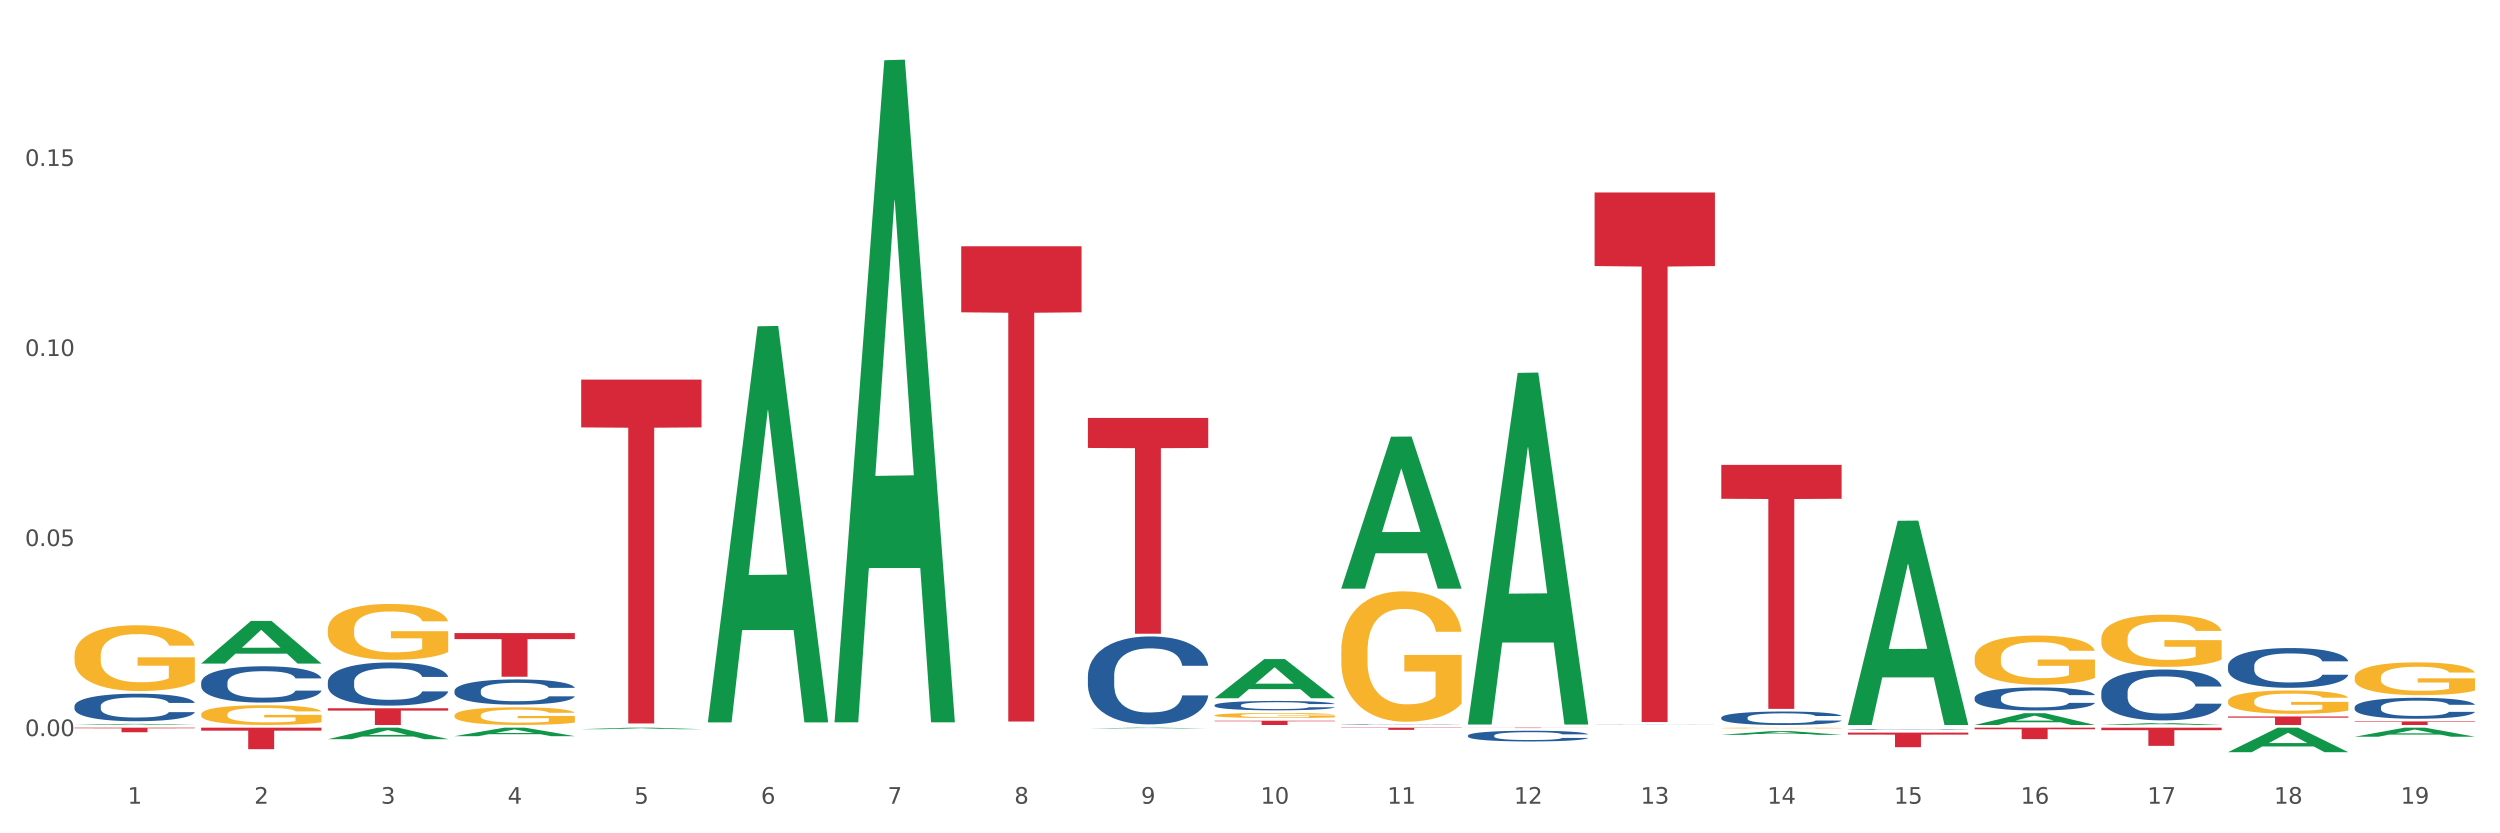 <?xml version="1.0" encoding="utf-8" standalone="no"?>
<!DOCTYPE svg PUBLIC "-//W3C//DTD SVG 1.1//EN"
  "http://www.w3.org/Graphics/SVG/1.1/DTD/svg11.dtd">
<svg xmlns:xlink="http://www.w3.org/1999/xlink" width="1080pt" height="360pt" viewBox="0 0 1080 360" xmlns="http://www.w3.org/2000/svg" version="1.1">
 <rect x="0" y="0" width="1080" height="360" fill="#333333" stroke="none"/>
 <defs>
  <style type="text/css">*{stroke-linejoin: round; stroke-linecap: butt}</style>
 </defs>
 <g id="figure_1">
  <g id="patch_1">
   <path d="M 0 360 
L 1080 360 
L 1080 0 
L 0 0 
z
" style="fill: #ffffff; stroke: #ffffff; stroke-linejoin: miter"/>
  </g>
  <g id="axes_1">
   <g id="matplotlib.axis_1">
    <g id="xtick_1">
     <g id="text_1">
      <!-- 1 -->
      <g style="fill: #4d4d4d" transform="translate(55.115 347.204) scale(0.096 -0.096)">
       <defs>
        <path id="DejaVuSans-31" d="M 794 531 
L 1825 531 
L 1825 4091 
L 703 3866 
L 703 4441 
L 1819 4666 
L 2450 4666 
L 2450 531 
L 3481 531 
L 3481 0 
L 794 0 
L 794 531 
z
" transform="scale(0.016)"/>
       </defs>
       <use xlink:href="#DejaVuSans-31"/>
      </g>
     </g>
    </g>
    <g id="xtick_2">
     <g id="text_2">
      <!-- 2 -->
      <g style="fill: #4d4d4d" transform="translate(109.839 347.204) scale(0.096 -0.096)">
       <defs>
        <path id="DejaVuSans-32" d="M 1228 531 
L 3431 531 
L 3431 0 
L 469 0 
L 469 531 
Q 828 903 1448 1529 
Q 2069 2156 2228 2338 
Q 2531 2678 2651 2914 
Q 2772 3150 2772 3378 
Q 2772 3750 2511 3984 
Q 2250 4219 1831 4219 
Q 1534 4219 1204 4116 
Q 875 4013 500 3803 
L 500 4441 
Q 881 4594 1212 4672 
Q 1544 4750 1819 4750 
Q 2544 4750 2975 4387 
Q 3406 4025 3406 3419 
Q 3406 3131 3298 2873 
Q 3191 2616 2906 2266 
Q 2828 2175 2409 1742 
Q 1991 1309 1228 531 
z
" transform="scale(0.016)"/>
       </defs>
       <use xlink:href="#DejaVuSans-32"/>
      </g>
     </g>
    </g>
    <g id="xtick_3">
     <g id="text_3">
      <!-- 3 -->
      <g style="fill: #4d4d4d" transform="translate(164.564 347.204) scale(0.096 -0.096)">
       <defs>
        <path id="DejaVuSans-33" d="M 2597 2516 
Q 3050 2419 3304 2112 
Q 3559 1806 3559 1356 
Q 3559 666 3084 287 
Q 2609 -91 1734 -91 
Q 1441 -91 1130 -33 
Q 819 25 488 141 
L 488 750 
Q 750 597 1062 519 
Q 1375 441 1716 441 
Q 2309 441 2620 675 
Q 2931 909 2931 1356 
Q 2931 1769 2642 2001 
Q 2353 2234 1838 2234 
L 1294 2234 
L 1294 2753 
L 1863 2753 
Q 2328 2753 2575 2939 
Q 2822 3125 2822 3475 
Q 2822 3834 2567 4026 
Q 2313 4219 1838 4219 
Q 1578 4219 1281 4162 
Q 984 4106 628 3988 
L 628 4550 
Q 988 4650 1302 4700 
Q 1616 4750 1894 4750 
Q 2613 4750 3031 4423 
Q 3450 4097 3450 3541 
Q 3450 3153 3228 2886 
Q 3006 2619 2597 2516 
z
" transform="scale(0.016)"/>
       </defs>
       <use xlink:href="#DejaVuSans-33"/>
      </g>
     </g>
    </g>
    <g id="xtick_4">
     <g id="text_4">
      <!-- 4 -->
      <g style="fill: #4d4d4d" transform="translate(219.288 347.204) scale(0.096 -0.096)">
       <defs>
        <path id="DejaVuSans-34" d="M 2419 4116 
L 825 1625 
L 2419 1625 
L 2419 4116 
z
M 2253 4666 
L 3047 4666 
L 3047 1625 
L 3713 1625 
L 3713 1100 
L 3047 1100 
L 3047 0 
L 2419 0 
L 2419 1100 
L 313 1100 
L 313 1709 
L 2253 4666 
z
" transform="scale(0.016)"/>
       </defs>
       <use xlink:href="#DejaVuSans-34"/>
      </g>
     </g>
    </g>
    <g id="xtick_5">
     <g id="text_5">
      <!-- 5 -->
      <g style="fill: #4d4d4d" transform="translate(274.012 347.204) scale(0.096 -0.096)">
       <defs>
        <path id="DejaVuSans-35" d="M 691 4666 
L 3169 4666 
L 3169 4134 
L 1269 4134 
L 1269 2991 
Q 1406 3038 1543 3061 
Q 1681 3084 1819 3084 
Q 2600 3084 3056 2656 
Q 3513 2228 3513 1497 
Q 3513 744 3044 326 
Q 2575 -91 1722 -91 
Q 1428 -91 1123 -41 
Q 819 9 494 109 
L 494 744 
Q 775 591 1075 516 
Q 1375 441 1709 441 
Q 2250 441 2565 725 
Q 2881 1009 2881 1497 
Q 2881 1984 2565 2268 
Q 2250 2553 1709 2553 
Q 1456 2553 1204 2497 
Q 953 2441 691 2322 
L 691 4666 
z
" transform="scale(0.016)"/>
       </defs>
       <use xlink:href="#DejaVuSans-35"/>
      </g>
     </g>
    </g>
    <g id="xtick_6">
     <g id="text_6">
      <!-- 6 -->
      <g style="fill: #4d4d4d" transform="translate(328.736 347.204) scale(0.096 -0.096)">
       <defs>
        <path id="DejaVuSans-36" d="M 2113 2584 
Q 1688 2584 1439 2293 
Q 1191 2003 1191 1497 
Q 1191 994 1439 701 
Q 1688 409 2113 409 
Q 2538 409 2786 701 
Q 3034 994 3034 1497 
Q 3034 2003 2786 2293 
Q 2538 2584 2113 2584 
z
M 3366 4563 
L 3366 3988 
Q 3128 4100 2886 4159 
Q 2644 4219 2406 4219 
Q 1781 4219 1451 3797 
Q 1122 3375 1075 2522 
Q 1259 2794 1537 2939 
Q 1816 3084 2150 3084 
Q 2853 3084 3261 2657 
Q 3669 2231 3669 1497 
Q 3669 778 3244 343 
Q 2819 -91 2113 -91 
Q 1303 -91 875 529 
Q 447 1150 447 2328 
Q 447 3434 972 4092 
Q 1497 4750 2381 4750 
Q 2619 4750 2861 4703 
Q 3103 4656 3366 4563 
z
" transform="scale(0.016)"/>
       </defs>
       <use xlink:href="#DejaVuSans-36"/>
      </g>
     </g>
    </g>
    <g id="xtick_7">
     <g id="text_7">
      <!-- 7 -->
      <g style="fill: #4d4d4d" transform="translate(383.461 347.204) scale(0.096 -0.096)">
       <defs>
        <path id="DejaVuSans-37" d="M 525 4666 
L 3525 4666 
L 3525 4397 
L 1831 0 
L 1172 0 
L 2766 4134 
L 525 4134 
L 525 4666 
z
" transform="scale(0.016)"/>
       </defs>
       <use xlink:href="#DejaVuSans-37"/>
      </g>
     </g>
    </g>
    <g id="xtick_8">
     <g id="text_8">
      <!-- 8 -->
      <g style="fill: #4d4d4d" transform="translate(438.185 347.204) scale(0.096 -0.096)">
       <defs>
        <path id="DejaVuSans-38" d="M 2034 2216 
Q 1584 2216 1326 1975 
Q 1069 1734 1069 1313 
Q 1069 891 1326 650 
Q 1584 409 2034 409 
Q 2484 409 2743 651 
Q 3003 894 3003 1313 
Q 3003 1734 2745 1975 
Q 2488 2216 2034 2216 
z
M 1403 2484 
Q 997 2584 770 2862 
Q 544 3141 544 3541 
Q 544 4100 942 4425 
Q 1341 4750 2034 4750 
Q 2731 4750 3128 4425 
Q 3525 4100 3525 3541 
Q 3525 3141 3298 2862 
Q 3072 2584 2669 2484 
Q 3125 2378 3379 2068 
Q 3634 1759 3634 1313 
Q 3634 634 3220 271 
Q 2806 -91 2034 -91 
Q 1263 -91 848 271 
Q 434 634 434 1313 
Q 434 1759 690 2068 
Q 947 2378 1403 2484 
z
M 1172 3481 
Q 1172 3119 1398 2916 
Q 1625 2713 2034 2713 
Q 2441 2713 2670 2916 
Q 2900 3119 2900 3481 
Q 2900 3844 2670 4047 
Q 2441 4250 2034 4250 
Q 1625 4250 1398 4047 
Q 1172 3844 1172 3481 
z
" transform="scale(0.016)"/>
       </defs>
       <use xlink:href="#DejaVuSans-38"/>
      </g>
     </g>
    </g>
    <g id="xtick_9">
     <g id="text_9">
      <!-- 9 -->
      <g style="fill: #4d4d4d" transform="translate(492.909 347.204) scale(0.096 -0.096)">
       <defs>
        <path id="DejaVuSans-39" d="M 703 97 
L 703 672 
Q 941 559 1184 500 
Q 1428 441 1663 441 
Q 2288 441 2617 861 
Q 2947 1281 2994 2138 
Q 2813 1869 2534 1725 
Q 2256 1581 1919 1581 
Q 1219 1581 811 2004 
Q 403 2428 403 3163 
Q 403 3881 828 4315 
Q 1253 4750 1959 4750 
Q 2769 4750 3195 4129 
Q 3622 3509 3622 2328 
Q 3622 1225 3098 567 
Q 2575 -91 1691 -91 
Q 1453 -91 1209 -44 
Q 966 3 703 97 
z
M 1959 2075 
Q 2384 2075 2632 2365 
Q 2881 2656 2881 3163 
Q 2881 3666 2632 3958 
Q 2384 4250 1959 4250 
Q 1534 4250 1286 3958 
Q 1038 3666 1038 3163 
Q 1038 2656 1286 2365 
Q 1534 2075 1959 2075 
z
" transform="scale(0.016)"/>
       </defs>
       <use xlink:href="#DejaVuSans-39"/>
      </g>
     </g>
    </g>
    <g id="xtick_10">
     <g id="text_10">
      <!-- 10 -->
      <g style="fill: #4d4d4d" transform="translate(544.58 347.204) scale(0.096 -0.096)">
       <defs>
        <path id="DejaVuSans-30" d="M 2034 4250 
Q 1547 4250 1301 3770 
Q 1056 3291 1056 2328 
Q 1056 1369 1301 889 
Q 1547 409 2034 409 
Q 2525 409 2770 889 
Q 3016 1369 3016 2328 
Q 3016 3291 2770 3770 
Q 2525 4250 2034 4250 
z
M 2034 4750 
Q 2819 4750 3233 4129 
Q 3647 3509 3647 2328 
Q 3647 1150 3233 529 
Q 2819 -91 2034 -91 
Q 1250 -91 836 529 
Q 422 1150 422 2328 
Q 422 3509 836 4129 
Q 1250 4750 2034 4750 
z
" transform="scale(0.016)"/>
       </defs>
       <use xlink:href="#DejaVuSans-31"/>
       <use xlink:href="#DejaVuSans-30" transform="translate(63.623 0)"/>
      </g>
     </g>
    </g>
    <g id="xtick_11">
     <g id="text_11">
      <!-- 11 -->
      <g style="fill: #4d4d4d" transform="translate(599.304 347.204) scale(0.096 -0.096)">
       <use xlink:href="#DejaVuSans-31"/>
       <use xlink:href="#DejaVuSans-31" transform="translate(63.623 0)"/>
      </g>
     </g>
    </g>
    <g id="xtick_12">
     <g id="text_12">
      <!-- 12 -->
      <g style="fill: #4d4d4d" transform="translate(654.028 347.204) scale(0.096 -0.096)">
       <use xlink:href="#DejaVuSans-31"/>
       <use xlink:href="#DejaVuSans-32" transform="translate(63.623 0)"/>
      </g>
     </g>
    </g>
    <g id="xtick_13">
     <g id="text_13">
      <!-- 13 -->
      <g style="fill: #4d4d4d" transform="translate(708.752 347.204) scale(0.096 -0.096)">
       <use xlink:href="#DejaVuSans-31"/>
       <use xlink:href="#DejaVuSans-33" transform="translate(63.623 0)"/>
      </g>
     </g>
    </g>
    <g id="xtick_14">
     <g id="text_14">
      <!-- 14 -->
      <g style="fill: #4d4d4d" transform="translate(763.477 347.204) scale(0.096 -0.096)">
       <use xlink:href="#DejaVuSans-31"/>
       <use xlink:href="#DejaVuSans-34" transform="translate(63.623 0)"/>
      </g>
     </g>
    </g>
    <g id="xtick_15">
     <g id="text_15">
      <!-- 15 -->
      <g style="fill: #4d4d4d" transform="translate(818.201 347.204) scale(0.096 -0.096)">
       <use xlink:href="#DejaVuSans-31"/>
       <use xlink:href="#DejaVuSans-35" transform="translate(63.623 0)"/>
      </g>
     </g>
    </g>
    <g id="xtick_16">
     <g id="text_16">
      <!-- 16 -->
      <g style="fill: #4d4d4d" transform="translate(872.925 347.204) scale(0.096 -0.096)">
       <use xlink:href="#DejaVuSans-31"/>
       <use xlink:href="#DejaVuSans-36" transform="translate(63.623 0)"/>
      </g>
     </g>
    </g>
    <g id="xtick_17">
     <g id="text_17">
      <!-- 17 -->
      <g style="fill: #4d4d4d" transform="translate(927.649 347.204) scale(0.096 -0.096)">
       <use xlink:href="#DejaVuSans-31"/>
       <use xlink:href="#DejaVuSans-37" transform="translate(63.623 0)"/>
      </g>
     </g>
    </g>
    <g id="xtick_18">
     <g id="text_18">
      <!-- 18 -->
      <g style="fill: #4d4d4d" transform="translate(982.374 347.204) scale(0.096 -0.096)">
       <use xlink:href="#DejaVuSans-31"/>
       <use xlink:href="#DejaVuSans-38" transform="translate(63.623 0)"/>
      </g>
     </g>
    </g>
    <g id="xtick_19">
     <g id="text_19">
      <!-- 19 -->
      <g style="fill: #4d4d4d" transform="translate(1037.098 347.204) scale(0.096 -0.096)">
       <use xlink:href="#DejaVuSans-31"/>
       <use xlink:href="#DejaVuSans-39" transform="translate(63.623 0)"/>
      </g>
     </g>
    </g>
    <g id="xtick_20"/>
    <g id="xtick_21"/>
    <g id="xtick_22"/>
    <g id="xtick_23"/>
    <g id="xtick_24"/>
    <g id="xtick_25"/>
    <g id="xtick_26"/>
    <g id="xtick_27"/>
    <g id="xtick_28"/>
    <g id="xtick_29"/>
    <g id="xtick_30"/>
    <g id="xtick_31"/>
    <g id="xtick_32"/>
    <g id="xtick_33"/>
    <g id="xtick_34"/>
    <g id="xtick_35"/>
    <g id="xtick_36"/>
    <g id="xtick_37"/>
   </g>
   <g id="matplotlib.axis_2">
    <g id="ytick_1">
     <g id="text_20">
      <!-- 0.00 -->
      <g style="fill: #4d4d4d" transform="translate(10.8 317.995) scale(0.096 -0.096)">
       <defs>
        <path id="DejaVuSans-2e" d="M 684 794 
L 1344 794 
L 1344 0 
L 684 0 
L 684 794 
z
" transform="scale(0.016)"/>
       </defs>
       <use xlink:href="#DejaVuSans-30"/>
       <use xlink:href="#DejaVuSans-2e" transform="translate(63.623 0)"/>
       <use xlink:href="#DejaVuSans-30" transform="translate(95.41 0)"/>
       <use xlink:href="#DejaVuSans-30" transform="translate(159.033 0)"/>
      </g>
     </g>
    </g>
    <g id="ytick_2">
     <g id="text_21">
      <!-- 0.05 -->
      <g style="fill: #4d4d4d" transform="translate(10.8 235.891) scale(0.096 -0.096)">
       <use xlink:href="#DejaVuSans-30"/>
       <use xlink:href="#DejaVuSans-2e" transform="translate(63.623 0)"/>
       <use xlink:href="#DejaVuSans-30" transform="translate(95.41 0)"/>
       <use xlink:href="#DejaVuSans-35" transform="translate(159.033 0)"/>
      </g>
     </g>
    </g>
    <g id="ytick_3">
     <g id="text_22">
      <!-- 0.10 -->
      <g style="fill: #4d4d4d" transform="translate(10.8 153.788) scale(0.096 -0.096)">
       <use xlink:href="#DejaVuSans-30"/>
       <use xlink:href="#DejaVuSans-2e" transform="translate(63.623 0)"/>
       <use xlink:href="#DejaVuSans-31" transform="translate(95.41 0)"/>
       <use xlink:href="#DejaVuSans-30" transform="translate(159.033 0)"/>
      </g>
     </g>
    </g>
    <g id="ytick_4">
     <g id="text_23">
      <!-- 0.15 -->
      <g style="fill: #4d4d4d" transform="translate(10.8 71.685) scale(0.096 -0.096)">
       <use xlink:href="#DejaVuSans-30"/>
       <use xlink:href="#DejaVuSans-2e" transform="translate(63.623 0)"/>
       <use xlink:href="#DejaVuSans-31" transform="translate(95.41 0)"/>
       <use xlink:href="#DejaVuSans-35" transform="translate(159.033 0)"/>
      </g>
     </g>
    </g>
    <g id="ytick_5"/>
    <g id="ytick_6"/>
    <g id="ytick_7"/>
    <g id="ytick_8"/>
   </g>
   <g id="PolyCollection_1">
    <path d="M 32.175 313.192 
L 32.229 313.192 
L 53.667 312.723 
L 62.564 312.722 
L 84.163 313.193 
L 73.873 313.193 
L 69.21 313.083 
L 47.075 313.083 
L 46.914 313.085 
L 42.412 313.193 
L 32.175 313.193 
L 32.175 313.192 
L 49.862 313.018 
L 66.423 313.018 
L 58.223 312.822 
L 58.115 312.822 
L 58.008 312.823 
L 49.808 313.018 
L 49.862 313.018 
L 32.175 313.192 
z
" clip-path="url(#p5190899bb4)" style="fill: #109648"/>
    <path d="M 86.899 286.64 
L 86.953 286.622 
L 108.391 268.252 
L 117.288 268.235 
L 138.887 286.674 
L 128.597 286.674 
L 123.934 282.38 
L 101.799 282.38 
L 101.638 282.45 
L 97.136 286.674 
L 86.899 286.674 
L 86.899 286.64 
L 104.586 279.818 
L 121.147 279.801 
L 112.947 272.165 
L 112.84 272.13 
L 112.733 272.182 
L 104.532 279.801 
L 104.586 279.818 
L 86.899 286.64 
z
" clip-path="url(#p5190899bb4)" style="fill: #109648"/>
    <path d="M 141.624 319.324 
L 141.677 319.319 
L 163.116 314.352 
L 172.012 314.347 
L 193.612 319.333 
L 183.321 319.333 
L 178.658 318.172 
L 156.523 318.172 
L 156.362 318.191 
L 151.86 319.333 
L 141.624 319.333 
L 141.624 319.324 
L 159.31 317.479 
L 175.871 317.475 
L 167.671 315.41 
L 167.564 315.401 
L 167.457 315.415 
L 159.257 317.475 
L 159.31 317.479 
L 141.624 319.324 
z
" clip-path="url(#p5190899bb4)" style="fill: #109648"/>
    <path d="M 196.348 318.025 
L 196.401 318.021 
L 217.84 314.351 
L 226.737 314.347 
L 248.336 318.032 
L 238.045 318.032 
L 233.383 317.174 
L 211.247 317.174 
L 211.087 317.187 
L 206.585 318.032 
L 196.348 318.032 
L 196.348 318.025 
L 214.034 316.662 
L 230.596 316.658 
L 222.395 315.133 
L 222.288 315.126 
L 222.181 315.136 
L 213.981 316.658 
L 214.034 316.662 
L 196.348 318.025 
z
" clip-path="url(#p5190899bb4)" style="fill: #109648"/>
    <path d="M 962.488 287.674 
L 962.549 287.658 
L 962.549 287.218 
L 962.733 286.622 
L 963.409 285.524 
L 964.27 284.692 
L 965.745 283.719 
L 966.543 283.311 
L 967.588 282.856 
L 969.739 282.118 
L 972.197 281.491 
L 973.918 281.146 
L 975.208 280.926 
L 978.096 280.534 
L 979.756 280.361 
L 981.476 280.22 
L 982.951 280.126 
L 985.409 280.016 
L 987.376 279.969 
L 989.649 279.953 
L 991.554 279.969 
L 994.074 280.031 
L 997.761 280.22 
L 999.174 280.33 
L 1001.079 280.518 
L 1003.046 280.769 
L 1004.643 281.02 
L 1006.487 281.381 
L 1008.392 281.852 
L 1010.236 282.448 
L 1011.526 282.997 
L 1012.571 283.578 
L 1013.492 284.284 
L 1014.168 285.053 
L 1014.476 285.696 
L 1003.23 285.696 
L 1002.923 285.116 
L 1002.308 284.488 
L 1001.694 284.064 
L 1001.018 283.719 
L 999.973 283.327 
L 999.051 283.076 
L 997.515 282.778 
L 996.102 282.589 
L 994.934 282.479 
L 993.521 282.385 
L 990.51 282.291 
L 988.359 282.291 
L 987.007 282.322 
L 985.348 282.401 
L 983.934 282.511 
L 982.275 282.699 
L 980.985 282.903 
L 979.694 283.17 
L 978.957 283.358 
L 977.851 283.703 
L 977.113 283.986 
L 976.13 284.472 
L 975.577 284.818 
L 974.594 285.712 
L 974.163 286.371 
L 973.979 286.826 
L 973.856 287.328 
L 973.856 289.776 
L 974.225 290.875 
L 974.532 291.346 
L 975.024 291.879 
L 975.946 292.57 
L 977.298 293.244 
L 978.711 293.731 
L 979.878 294.029 
L 980.985 294.249 
L 982.091 294.421 
L 983.443 294.578 
L 984.549 294.672 
L 986.208 294.766 
L 988.174 294.814 
L 989.711 294.814 
L 992.845 294.735 
L 994.258 294.657 
L 995.61 294.547 
L 997.085 294.374 
L 998.253 294.186 
L 998.928 294.045 
L 1000.035 293.746 
L 1000.895 293.433 
L 1001.632 293.072 
L 1002.124 292.758 
L 1002.677 292.287 
L 1003.107 291.754 
L 1003.23 291.471 
L 1014.476 291.471 
L 1014.23 292.036 
L 1013.8 292.585 
L 1012.939 293.323 
L 1012.263 293.746 
L 1011.219 294.264 
L 1010.113 294.704 
L 1008.576 295.19 
L 1007.163 295.551 
L 1005.688 295.865 
L 1004.09 296.147 
L 1001.202 296.54 
L 1000.158 296.65 
L 997.945 296.838 
L 996.225 296.948 
L 993.705 297.058 
L 991.124 297.12 
L 988.42 297.136 
L 986.024 297.105 
L 983.381 297.01 
L 981.722 296.916 
L 979.878 296.775 
L 977.728 296.555 
L 975.7 296.289 
L 973.795 295.975 
L 972.013 295.614 
L 970.353 295.206 
L 968.203 294.531 
L 966.605 293.872 
L 965.437 293.26 
L 964.638 292.742 
L 963.84 292.083 
L 963.409 291.628 
L 962.733 290.53 
L 962.488 289.51 
L 962.488 287.674 
z
" clip-path="url(#p5190899bb4)" style="fill: #255c99"/>
    <path d="M 907.763 299.111 
L 907.825 299.091 
L 907.825 298.528 
L 908.009 297.765 
L 908.685 296.359 
L 909.545 295.295 
L 911.02 294.049 
L 911.819 293.527 
L 912.864 292.944 
L 915.015 292 
L 917.473 291.197 
L 919.193 290.755 
L 920.484 290.474 
L 923.372 289.972 
L 925.031 289.751 
L 926.752 289.57 
L 928.227 289.449 
L 930.685 289.309 
L 932.651 289.249 
L 934.925 289.228 
L 936.83 289.249 
L 939.35 289.329 
L 943.037 289.57 
L 944.45 289.711 
L 946.355 289.952 
L 948.321 290.273 
L 949.919 290.594 
L 951.763 291.056 
L 953.668 291.659 
L 955.511 292.422 
L 956.802 293.125 
L 957.846 293.868 
L 958.768 294.772 
L 959.444 295.757 
L 959.751 296.58 
L 948.506 296.58 
L 948.199 295.837 
L 947.584 295.033 
L 946.97 294.491 
L 946.294 294.049 
L 945.249 293.547 
L 944.327 293.226 
L 942.791 292.844 
L 941.377 292.603 
L 940.21 292.462 
L 938.796 292.342 
L 935.785 292.221 
L 933.635 292.221 
L 932.283 292.261 
L 930.623 292.362 
L 929.21 292.503 
L 927.551 292.744 
L 926.26 293.005 
L 924.97 293.346 
L 924.232 293.587 
L 923.126 294.029 
L 922.389 294.391 
L 921.406 295.013 
L 920.853 295.455 
L 919.869 296.6 
L 919.439 297.444 
L 919.255 298.026 
L 919.132 298.669 
L 919.132 301.803 
L 919.501 303.209 
L 919.808 303.811 
L 920.3 304.494 
L 921.221 305.378 
L 922.573 306.242 
L 923.987 306.864 
L 925.154 307.246 
L 926.26 307.527 
L 927.366 307.748 
L 928.718 307.949 
L 929.825 308.07 
L 931.484 308.19 
L 933.45 308.25 
L 934.986 308.25 
L 938.12 308.15 
L 939.534 308.049 
L 940.886 307.909 
L 942.361 307.688 
L 943.528 307.447 
L 944.204 307.266 
L 945.31 306.884 
L 946.171 306.483 
L 946.908 306.021 
L 947.4 305.619 
L 947.953 305.016 
L 948.383 304.333 
L 948.506 303.972 
L 959.751 303.972 
L 959.506 304.695 
L 959.075 305.398 
L 958.215 306.342 
L 957.539 306.884 
L 956.495 307.547 
L 955.388 308.11 
L 953.852 308.732 
L 952.439 309.194 
L 950.964 309.596 
L 949.366 309.958 
L 946.478 310.46 
L 945.433 310.6 
L 943.221 310.841 
L 941.5 310.982 
L 938.981 311.123 
L 936.4 311.203 
L 933.696 311.223 
L 931.299 311.183 
L 928.657 311.062 
L 926.998 310.942 
L 925.154 310.761 
L 923.003 310.48 
L 920.975 310.138 
L 919.07 309.737 
L 917.288 309.275 
L 915.629 308.752 
L 913.478 307.889 
L 911.881 307.045 
L 910.713 306.262 
L 909.914 305.599 
L 909.115 304.755 
L 908.685 304.173 
L 908.009 302.767 
L 907.763 301.461 
L 907.763 299.111 
z
" clip-path="url(#p5190899bb4)" style="fill: #255c99"/>
    <path d="M 853.039 301.439 
L 853.101 301.43 
L 853.101 301.175 
L 853.285 300.829 
L 853.961 300.191 
L 854.821 299.708 
L 856.296 299.143 
L 857.095 298.906 
L 858.14 298.641 
L 860.29 298.213 
L 862.748 297.849 
L 864.469 297.648 
L 865.76 297.52 
L 868.648 297.293 
L 870.307 297.192 
L 872.028 297.11 
L 873.503 297.056 
L 875.961 296.992 
L 877.927 296.965 
L 880.201 296.955 
L 882.106 296.965 
L 884.625 297.001 
L 888.312 297.11 
L 889.726 297.174 
L 891.631 297.284 
L 893.597 297.429 
L 895.195 297.575 
L 897.038 297.785 
L 898.943 298.058 
L 900.787 298.404 
L 902.077 298.723 
L 903.122 299.061 
L 904.044 299.471 
L 904.72 299.917 
L 905.027 300.291 
L 893.782 300.291 
L 893.474 299.954 
L 892.86 299.589 
L 892.245 299.343 
L 891.569 299.143 
L 890.525 298.915 
L 889.603 298.769 
L 888.067 298.596 
L 886.653 298.487 
L 885.486 298.423 
L 884.072 298.368 
L 881.061 298.313 
L 878.91 298.313 
L 877.558 298.332 
L 875.899 298.377 
L 874.486 298.441 
L 872.827 298.55 
L 871.536 298.669 
L 870.246 298.824 
L 869.508 298.933 
L 868.402 299.134 
L 867.665 299.298 
L 866.681 299.58 
L 866.128 299.781 
L 865.145 300.3 
L 864.715 300.683 
L 864.531 300.947 
L 864.408 301.239 
L 864.408 302.66 
L 864.776 303.298 
L 865.084 303.572 
L 865.575 303.882 
L 866.497 304.283 
L 867.849 304.675 
L 869.262 304.957 
L 870.43 305.13 
L 871.536 305.258 
L 872.642 305.358 
L 873.994 305.449 
L 875.1 305.504 
L 876.759 305.559 
L 878.726 305.586 
L 880.262 305.586 
L 883.396 305.54 
L 884.81 305.495 
L 886.162 305.431 
L 887.636 305.331 
L 888.804 305.221 
L 889.48 305.139 
L 890.586 304.966 
L 891.446 304.784 
L 892.184 304.574 
L 892.675 304.392 
L 893.228 304.119 
L 893.659 303.809 
L 893.782 303.645 
L 905.027 303.645 
L 904.781 303.973 
L 904.351 304.292 
L 903.491 304.72 
L 902.815 304.966 
L 901.77 305.267 
L 900.664 305.522 
L 899.128 305.805 
L 897.714 306.014 
L 896.24 306.197 
L 894.642 306.361 
L 891.754 306.588 
L 890.709 306.652 
L 888.497 306.762 
L 886.776 306.825 
L 884.257 306.889 
L 881.676 306.926 
L 878.972 306.935 
L 876.575 306.916 
L 873.933 306.862 
L 872.273 306.807 
L 870.43 306.725 
L 868.279 306.598 
L 866.251 306.443 
L 864.346 306.26 
L 862.564 306.051 
L 860.905 305.814 
L 858.754 305.422 
L 857.156 305.039 
L 855.989 304.684 
L 855.19 304.383 
L 854.391 304 
L 853.961 303.736 
L 853.285 303.098 
L 853.039 302.506 
L 853.039 301.439 
z
" clip-path="url(#p5190899bb4)" style="fill: #255c99"/>
    <path d="M 798.315 315.161 
L 798.376 315.161 
L 798.376 315.153 
L 798.561 315.143 
L 799.237 315.124 
L 800.097 315.11 
L 801.572 315.093 
L 802.371 315.086 
L 803.415 315.078 
L 805.566 315.065 
L 808.024 315.054 
L 809.745 315.048 
L 811.035 315.045 
L 813.924 315.038 
L 815.583 315.035 
L 817.303 315.032 
L 818.778 315.031 
L 821.236 315.029 
L 823.203 315.028 
L 825.476 315.028 
L 827.381 315.028 
L 829.901 315.029 
L 833.588 315.032 
L 835.001 315.034 
L 836.906 315.037 
L 838.873 315.042 
L 840.471 315.046 
L 842.314 315.052 
L 844.219 315.061 
L 846.063 315.071 
L 847.353 315.08 
L 848.398 315.09 
L 849.32 315.103 
L 849.996 315.116 
L 850.303 315.127 
L 839.057 315.127 
L 838.75 315.117 
L 838.135 315.106 
L 837.521 315.099 
L 836.845 315.093 
L 835.8 315.086 
L 834.879 315.082 
L 833.342 315.077 
L 831.929 315.073 
L 830.761 315.071 
L 829.348 315.07 
L 826.337 315.068 
L 824.186 315.068 
L 822.834 315.069 
L 821.175 315.07 
L 819.761 315.072 
L 818.102 315.075 
L 816.812 315.079 
L 815.521 315.083 
L 814.784 315.087 
L 813.678 315.093 
L 812.94 315.097 
L 811.957 315.106 
L 811.404 315.112 
L 810.421 315.127 
L 809.991 315.139 
L 809.806 315.146 
L 809.683 315.155 
L 809.683 315.197 
L 810.052 315.216 
L 810.359 315.225 
L 810.851 315.234 
L 811.773 315.246 
L 813.125 315.257 
L 814.538 315.266 
L 815.706 315.271 
L 816.812 315.275 
L 817.918 315.278 
L 819.27 315.28 
L 820.376 315.282 
L 822.035 315.284 
L 824.002 315.284 
L 825.538 315.284 
L 828.672 315.283 
L 830.085 315.282 
L 831.437 315.28 
L 832.912 315.277 
L 834.08 315.274 
L 834.756 315.271 
L 835.862 315.266 
L 836.722 315.261 
L 837.46 315.254 
L 837.951 315.249 
L 838.504 315.241 
L 838.934 315.232 
L 839.057 315.227 
L 850.303 315.227 
L 850.057 315.236 
L 849.627 315.246 
L 848.767 315.259 
L 848.091 315.266 
L 847.046 315.275 
L 845.94 315.283 
L 844.404 315.291 
L 842.99 315.297 
L 841.515 315.303 
L 839.918 315.308 
L 837.029 315.314 
L 835.985 315.316 
L 833.772 315.319 
L 832.052 315.321 
L 829.532 315.323 
L 826.951 315.324 
L 824.247 315.325 
L 821.851 315.324 
L 819.208 315.322 
L 817.549 315.321 
L 815.706 315.318 
L 813.555 315.315 
L 811.527 315.31 
L 809.622 315.305 
L 807.84 315.298 
L 806.181 315.291 
L 804.03 315.28 
L 802.432 315.268 
L 801.265 315.258 
L 800.466 315.249 
L 799.667 315.237 
L 799.237 315.229 
L 798.561 315.21 
L 798.315 315.193 
L 798.315 315.161 
z
" clip-path="url(#p5190899bb4)" style="fill: #255c99"/>
    <path d="M 1017.212 305.517 
L 1017.273 305.508 
L 1017.273 305.277 
L 1017.458 304.963 
L 1018.134 304.385 
L 1018.994 303.947 
L 1020.469 303.435 
L 1021.268 303.22 
L 1022.312 302.981 
L 1024.463 302.592 
L 1026.921 302.262 
L 1028.642 302.08 
L 1029.932 301.965 
L 1032.821 301.758 
L 1034.48 301.667 
L 1036.2 301.593 
L 1037.675 301.543 
L 1040.133 301.486 
L 1042.1 301.461 
L 1044.374 301.452 
L 1046.279 301.461 
L 1048.798 301.494 
L 1052.485 301.593 
L 1053.899 301.651 
L 1055.804 301.75 
L 1057.77 301.882 
L 1059.368 302.014 
L 1061.211 302.204 
L 1063.116 302.452 
L 1064.96 302.766 
L 1066.25 303.055 
L 1067.295 303.361 
L 1068.217 303.732 
L 1068.893 304.137 
L 1069.2 304.476 
L 1057.954 304.476 
L 1057.647 304.17 
L 1057.033 303.84 
L 1056.418 303.617 
L 1055.742 303.435 
L 1054.697 303.229 
L 1053.776 303.096 
L 1052.239 302.939 
L 1050.826 302.84 
L 1049.658 302.782 
L 1048.245 302.733 
L 1045.234 302.683 
L 1043.083 302.683 
L 1041.731 302.7 
L 1040.072 302.741 
L 1038.659 302.799 
L 1036.999 302.898 
L 1035.709 303.005 
L 1034.418 303.146 
L 1033.681 303.245 
L 1032.575 303.427 
L 1031.837 303.575 
L 1030.854 303.832 
L 1030.301 304.013 
L 1029.318 304.484 
L 1028.888 304.831 
L 1028.703 305.071 
L 1028.58 305.335 
L 1028.58 306.624 
L 1028.949 307.202 
L 1029.256 307.45 
L 1029.748 307.731 
L 1030.67 308.094 
L 1032.022 308.449 
L 1033.435 308.705 
L 1034.603 308.862 
L 1035.709 308.978 
L 1036.815 309.069 
L 1038.167 309.151 
L 1039.273 309.201 
L 1040.932 309.25 
L 1042.899 309.275 
L 1044.435 309.275 
L 1047.569 309.234 
L 1048.982 309.193 
L 1050.334 309.135 
L 1051.809 309.044 
L 1052.977 308.945 
L 1053.653 308.87 
L 1054.759 308.714 
L 1055.619 308.548 
L 1056.357 308.358 
L 1056.848 308.193 
L 1057.401 307.945 
L 1057.831 307.664 
L 1057.954 307.516 
L 1069.2 307.516 
L 1068.954 307.813 
L 1068.524 308.102 
L 1067.664 308.49 
L 1066.988 308.714 
L 1065.943 308.986 
L 1064.837 309.217 
L 1063.301 309.473 
L 1061.887 309.663 
L 1060.412 309.829 
L 1058.815 309.977 
L 1055.926 310.184 
L 1054.882 310.242 
L 1052.67 310.341 
L 1050.949 310.399 
L 1048.429 310.456 
L 1045.848 310.49 
L 1043.145 310.498 
L 1040.748 310.481 
L 1038.105 310.432 
L 1036.446 310.382 
L 1034.603 310.308 
L 1032.452 310.192 
L 1030.424 310.052 
L 1028.519 309.887 
L 1026.737 309.697 
L 1025.078 309.482 
L 1022.927 309.127 
L 1021.329 308.78 
L 1020.162 308.457 
L 1019.363 308.185 
L 1018.564 307.838 
L 1018.134 307.598 
L 1017.458 307.02 
L 1017.212 306.483 
L 1017.212 305.517 
z
" clip-path="url(#p5190899bb4)" style="fill: #255c99"/>
    <path d="M 86.899 294.874 
L 86.961 294.86 
L 86.961 294.459 
L 87.145 293.915 
L 87.821 292.912 
L 88.681 292.153 
L 90.156 291.265 
L 90.955 290.893 
L 92 290.478 
L 94.151 289.805 
L 96.609 289.232 
L 98.329 288.917 
L 99.62 288.717 
L 102.508 288.359 
L 104.167 288.201 
L 105.888 288.072 
L 107.363 287.986 
L 109.821 287.886 
L 111.787 287.843 
L 114.061 287.829 
L 115.966 287.843 
L 118.485 287.9 
L 122.172 288.072 
L 123.586 288.172 
L 125.491 288.344 
L 127.457 288.573 
L 129.055 288.802 
L 130.899 289.132 
L 132.804 289.561 
L 134.647 290.106 
L 135.938 290.607 
L 136.982 291.137 
L 137.904 291.781 
L 138.58 292.483 
L 138.887 293.07 
L 127.642 293.07 
L 127.334 292.54 
L 126.72 291.967 
L 126.105 291.58 
L 125.429 291.265 
L 124.385 290.907 
L 123.463 290.678 
L 121.927 290.406 
L 120.513 290.234 
L 119.346 290.134 
L 117.932 290.048 
L 114.921 289.962 
L 112.77 289.962 
L 111.418 289.991 
L 109.759 290.063 
L 108.346 290.163 
L 106.687 290.335 
L 105.396 290.521 
L 104.106 290.764 
L 103.368 290.936 
L 102.262 291.251 
L 101.525 291.509 
L 100.542 291.953 
L 99.988 292.268 
L 99.005 293.084 
L 98.575 293.685 
L 98.391 294.101 
L 98.268 294.559 
L 98.268 296.793 
L 98.637 297.795 
L 98.944 298.225 
L 99.435 298.712 
L 100.357 299.342 
L 101.709 299.957 
L 103.122 300.401 
L 104.29 300.673 
L 105.396 300.874 
L 106.502 301.031 
L 107.854 301.174 
L 108.96 301.26 
L 110.62 301.346 
L 112.586 301.389 
L 114.122 301.389 
L 117.256 301.318 
L 118.67 301.246 
L 120.022 301.146 
L 121.497 300.988 
L 122.664 300.817 
L 123.34 300.688 
L 124.446 300.416 
L 125.307 300.129 
L 126.044 299.8 
L 126.536 299.513 
L 127.089 299.084 
L 127.519 298.597 
L 127.642 298.339 
L 138.887 298.339 
L 138.642 298.855 
L 138.211 299.356 
L 137.351 300.029 
L 136.675 300.416 
L 135.63 300.888 
L 134.524 301.289 
L 132.988 301.733 
L 131.575 302.062 
L 130.1 302.349 
L 128.502 302.606 
L 125.614 302.964 
L 124.569 303.065 
L 122.357 303.236 
L 120.636 303.337 
L 118.117 303.437 
L 115.536 303.494 
L 112.832 303.509 
L 110.435 303.48 
L 107.793 303.394 
L 106.134 303.308 
L 104.29 303.179 
L 102.139 302.979 
L 100.111 302.735 
L 98.206 302.449 
L 96.424 302.12 
L 94.765 301.747 
L 92.614 301.132 
L 91.017 300.53 
L 89.849 299.972 
L 89.05 299.499 
L 88.251 298.898 
L 87.821 298.482 
L 87.145 297.48 
L 86.899 296.549 
L 86.899 294.874 
z
" clip-path="url(#p5190899bb4)" style="fill: #255c99"/>
    <path d="M 32.175 305.024 
L 32.236 305.013 
L 32.236 304.709 
L 32.421 304.296 
L 33.097 303.537 
L 33.957 302.962 
L 35.432 302.289 
L 36.231 302.007 
L 37.275 301.692 
L 39.426 301.182 
L 41.884 300.748 
L 43.605 300.509 
L 44.895 300.357 
L 47.784 300.086 
L 49.443 299.966 
L 51.164 299.869 
L 52.638 299.803 
L 55.096 299.727 
L 57.063 299.695 
L 59.337 299.684 
L 61.242 299.695 
L 63.761 299.738 
L 67.448 299.869 
L 68.862 299.945 
L 70.767 300.075 
L 72.733 300.248 
L 74.331 300.422 
L 76.174 300.672 
L 78.079 300.997 
L 79.923 301.41 
L 81.213 301.789 
L 82.258 302.191 
L 83.18 302.679 
L 83.856 303.211 
L 84.163 303.656 
L 72.917 303.656 
L 72.61 303.255 
L 71.996 302.82 
L 71.381 302.527 
L 70.705 302.289 
L 69.66 302.017 
L 68.739 301.844 
L 67.202 301.638 
L 65.789 301.507 
L 64.621 301.431 
L 63.208 301.366 
L 60.197 301.301 
L 58.046 301.301 
L 56.694 301.323 
L 55.035 301.377 
L 53.622 301.453 
L 51.962 301.583 
L 50.672 301.724 
L 49.381 301.909 
L 48.644 302.039 
L 47.538 302.278 
L 46.8 302.473 
L 45.817 302.81 
L 45.264 303.048 
L 44.281 303.667 
L 43.851 304.123 
L 43.666 304.438 
L 43.544 304.785 
L 43.544 306.478 
L 43.912 307.238 
L 44.22 307.563 
L 44.711 307.932 
L 45.633 308.41 
L 46.985 308.876 
L 48.398 309.213 
L 49.566 309.419 
L 50.672 309.571 
L 51.778 309.69 
L 53.13 309.799 
L 54.236 309.864 
L 55.895 309.929 
L 57.862 309.962 
L 59.398 309.962 
L 62.532 309.907 
L 63.945 309.853 
L 65.297 309.777 
L 66.772 309.658 
L 67.94 309.527 
L 68.616 309.43 
L 69.722 309.224 
L 70.582 309.007 
L 71.32 308.757 
L 71.811 308.54 
L 72.364 308.214 
L 72.795 307.845 
L 72.917 307.65 
L 84.163 307.65 
L 83.917 308.041 
L 83.487 308.42 
L 82.627 308.931 
L 81.951 309.224 
L 80.906 309.582 
L 79.8 309.886 
L 78.264 310.222 
L 76.85 310.472 
L 75.375 310.689 
L 73.778 310.884 
L 70.89 311.155 
L 69.845 311.231 
L 67.633 311.362 
L 65.912 311.438 
L 63.392 311.513 
L 60.811 311.557 
L 58.108 311.568 
L 55.711 311.546 
L 53.069 311.481 
L 51.409 311.416 
L 49.566 311.318 
L 47.415 311.166 
L 45.387 310.982 
L 43.482 310.765 
L 41.7 310.515 
L 40.041 310.233 
L 37.89 309.766 
L 36.292 309.31 
L 35.125 308.887 
L 34.326 308.529 
L 33.527 308.073 
L 33.097 307.758 
L 32.421 306.999 
L 32.175 306.293 
L 32.175 305.024 
z
" clip-path="url(#p5190899bb4)" style="fill: #255c99"/>
    <path d="M 743.591 314.51 
L 743.652 314.51 
L 743.652 314.498 
L 743.775 314.488 
L 744.388 314.464 
L 745.309 314.444 
L 745.984 314.433 
L 746.66 314.425 
L 747.457 314.416 
L 748.44 314.407 
L 750.22 314.394 
L 751.324 314.387 
L 752.675 314.38 
L 755.13 314.37 
L 756.91 314.364 
L 758.751 314.359 
L 761.759 314.354 
L 763.723 314.351 
L 765.81 314.349 
L 768.326 314.348 
L 770.229 314.347 
L 774.403 314.348 
L 777.963 314.351 
L 779.681 314.354 
L 781.891 314.357 
L 783.057 314.36 
L 784.96 314.365 
L 786.924 314.372 
L 788.275 314.378 
L 790.3 314.389 
L 791.835 314.399 
L 793.246 314.413 
L 793.983 314.422 
L 794.535 314.431 
L 795.026 314.441 
L 795.517 314.457 
L 784.469 314.457 
L 784.039 314.445 
L 783.364 314.435 
L 782.382 314.425 
L 781.523 314.418 
L 780.05 314.41 
L 778.699 314.405 
L 777.288 314.401 
L 775.569 314.398 
L 774.219 314.396 
L 772.316 314.395 
L 768.572 314.395 
L 766.055 314.398 
L 764.337 314.401 
L 763.232 314.404 
L 762.25 314.407 
L 761.145 314.412 
L 759.856 314.418 
L 758.935 314.425 
L 758.015 314.432 
L 757.278 314.44 
L 756.603 314.449 
L 756.051 314.459 
L 755.621 314.468 
L 755.253 314.481 
L 754.946 314.501 
L 754.946 314.545 
L 755.068 314.555 
L 755.375 314.568 
L 755.744 314.578 
L 756.357 314.59 
L 756.91 314.598 
L 757.953 314.609 
L 759.119 314.619 
L 760.04 314.625 
L 760.961 314.63 
L 762.557 314.637 
L 764.337 314.643 
L 765.871 314.647 
L 767.958 314.65 
L 769.37 314.651 
L 770.597 314.652 
L 773.605 314.652 
L 775.753 314.651 
L 778.147 314.649 
L 779.988 314.646 
L 781.523 314.642 
L 783.241 314.636 
L 784.346 314.631 
L 784.346 314.564 
L 770.843 314.564 
L 770.843 314.519 
L 795.579 314.519 
L 795.579 314.65 
L 794.535 314.657 
L 793.369 314.663 
L 792.141 314.668 
L 790.3 314.675 
L 788.09 314.681 
L 786.126 314.686 
L 784.039 314.69 
L 781.584 314.693 
L 778.392 314.697 
L 776.428 314.698 
L 773.973 314.699 
L 771.088 314.699 
L 768.572 314.698 
L 766.117 314.697 
L 763.539 314.694 
L 761.022 314.69 
L 759.119 314.686 
L 757.217 314.68 
L 755.191 314.674 
L 753.595 314.667 
L 752.368 314.662 
L 751.017 314.654 
L 749.544 314.644 
L 748.44 314.636 
L 747.457 314.627 
L 746.414 314.615 
L 745.677 314.605 
L 744.941 314.593 
L 744.511 314.583 
L 744.02 314.569 
L 743.652 314.549 
L 743.591 314.51 
z
" clip-path="url(#p5190899bb4)" style="fill: #f7b32b"/>
    <path d="M 32.175 283.243 
L 32.236 283.217 
L 32.236 282.282 
L 32.359 281.478 
L 32.973 279.531 
L 33.894 277.922 
L 34.569 277.065 
L 35.244 276.365 
L 36.042 275.664 
L 37.024 274.937 
L 38.804 273.873 
L 39.909 273.328 
L 41.259 272.757 
L 43.714 271.926 
L 45.494 271.459 
L 47.336 271.07 
L 50.343 270.603 
L 52.307 270.395 
L 54.394 270.239 
L 56.911 270.136 
L 58.814 270.11 
L 62.987 270.187 
L 66.547 270.421 
L 68.266 270.603 
L 70.476 270.914 
L 71.642 271.122 
L 73.544 271.537 
L 75.509 272.082 
L 76.859 272.549 
L 78.884 273.432 
L 80.419 274.314 
L 81.831 275.404 
L 82.567 276.157 
L 83.12 276.858 
L 83.611 277.662 
L 84.102 278.934 
L 73.053 278.934 
L 72.624 278.026 
L 71.949 277.169 
L 70.967 276.339 
L 70.107 275.82 
L 68.634 275.171 
L 67.284 274.755 
L 65.872 274.444 
L 64.153 274.184 
L 62.803 274.055 
L 60.9 273.951 
L 57.156 273.977 
L 54.64 274.184 
L 52.921 274.444 
L 51.816 274.678 
L 50.834 274.937 
L 49.729 275.3 
L 48.44 275.846 
L 47.52 276.339 
L 46.599 276.962 
L 45.863 277.584 
L 45.187 278.311 
L 44.635 279.09 
L 44.205 279.894 
L 43.837 280.881 
L 43.53 282.516 
L 43.53 286.072 
L 43.653 286.876 
L 43.96 287.94 
L 44.328 288.745 
L 44.942 289.705 
L 45.494 290.354 
L 46.538 291.288 
L 47.704 292.067 
L 48.625 292.56 
L 49.545 292.975 
L 51.141 293.546 
L 52.921 294.014 
L 54.456 294.299 
L 56.542 294.559 
L 57.954 294.662 
L 59.182 294.714 
L 62.189 294.714 
L 64.338 294.637 
L 66.731 294.455 
L 68.573 294.221 
L 70.107 293.936 
L 71.826 293.469 
L 72.931 293.027 
L 72.931 287.603 
L 59.427 287.577 
L 59.427 283.969 
L 84.163 283.969 
L 84.163 294.559 
L 83.12 295.104 
L 81.953 295.597 
L 80.726 296.038 
L 78.884 296.583 
L 76.675 297.102 
L 74.711 297.466 
L 72.624 297.777 
L 70.169 298.063 
L 66.977 298.322 
L 65.013 298.426 
L 62.558 298.504 
L 59.673 298.53 
L 57.156 298.478 
L 54.701 298.348 
L 52.123 298.114 
L 49.607 297.777 
L 47.704 297.44 
L 45.801 297.024 
L 43.776 296.479 
L 42.18 295.96 
L 40.952 295.493 
L 39.602 294.896 
L 38.129 294.117 
L 37.024 293.417 
L 36.042 292.69 
L 34.998 291.756 
L 34.262 290.951 
L 33.525 289.939 
L 33.096 289.186 
L 32.605 288.018 
L 32.236 286.383 
L 32.175 283.243 
z
" clip-path="url(#p5190899bb4)" style="fill: #f7b32b"/>
    <path d="M 86.899 308.605 
L 86.961 308.597 
L 86.961 308.316 
L 87.083 308.075 
L 87.697 307.491 
L 88.618 307.008 
L 89.293 306.751 
L 89.968 306.54 
L 90.766 306.33 
L 91.748 306.112 
L 93.528 305.792 
L 94.633 305.629 
L 95.983 305.458 
L 98.439 305.208 
L 100.219 305.068 
L 102.06 304.951 
L 105.067 304.811 
L 107.032 304.749 
L 109.118 304.702 
L 111.635 304.671 
L 113.538 304.663 
L 117.712 304.686 
L 121.272 304.756 
L 122.99 304.811 
L 125.2 304.904 
L 126.366 304.967 
L 128.269 305.091 
L 130.233 305.255 
L 131.583 305.395 
L 133.609 305.66 
L 135.143 305.925 
L 136.555 306.252 
L 137.291 306.478 
L 137.844 306.688 
L 138.335 306.93 
L 138.826 307.312 
L 127.778 307.312 
L 127.348 307.039 
L 126.673 306.782 
L 125.691 306.533 
L 124.832 306.377 
L 123.358 306.182 
L 122.008 306.057 
L 120.596 305.964 
L 118.878 305.886 
L 117.527 305.847 
L 115.625 305.816 
L 111.881 305.824 
L 109.364 305.886 
L 107.645 305.964 
L 106.541 306.034 
L 105.559 306.112 
L 104.454 306.221 
L 103.165 306.385 
L 102.244 306.533 
L 101.323 306.719 
L 100.587 306.906 
L 99.912 307.125 
L 99.359 307.358 
L 98.93 307.6 
L 98.561 307.896 
L 98.254 308.387 
L 98.254 309.454 
L 98.377 309.695 
L 98.684 310.015 
L 99.052 310.256 
L 99.666 310.544 
L 100.219 310.739 
L 101.262 311.02 
L 102.428 311.253 
L 103.349 311.401 
L 104.27 311.526 
L 105.865 311.697 
L 107.645 311.838 
L 109.18 311.923 
L 111.267 312.001 
L 112.678 312.032 
L 113.906 312.048 
L 116.914 312.048 
L 119.062 312.025 
L 121.456 311.97 
L 123.297 311.9 
L 124.832 311.814 
L 126.55 311.674 
L 127.655 311.542 
L 127.655 309.913 
L 114.152 309.906 
L 114.152 308.823 
L 138.887 308.823 
L 138.887 312.001 
L 137.844 312.165 
L 136.678 312.313 
L 135.45 312.445 
L 133.609 312.609 
L 131.399 312.765 
L 129.435 312.874 
L 127.348 312.967 
L 124.893 313.053 
L 121.701 313.131 
L 119.737 313.162 
L 117.282 313.185 
L 114.397 313.193 
L 111.881 313.177 
L 109.425 313.139 
L 106.847 313.068 
L 104.331 312.967 
L 102.428 312.866 
L 100.525 312.741 
L 98.5 312.578 
L 96.904 312.422 
L 95.676 312.282 
L 94.326 312.102 
L 92.853 311.869 
L 91.748 311.658 
L 90.766 311.44 
L 89.723 311.16 
L 88.986 310.918 
L 88.25 310.615 
L 87.82 310.389 
L 87.329 310.038 
L 86.961 309.547 
L 86.899 308.605 
z
" clip-path="url(#p5190899bb4)" style="fill: #f7b32b"/>
    <path d="M 141.624 272.06 
L 141.685 272.038 
L 141.685 271.245 
L 141.808 270.562 
L 142.421 268.909 
L 143.342 267.543 
L 144.017 266.816 
L 144.693 266.221 
L 145.49 265.626 
L 146.472 265.009 
L 148.252 264.106 
L 149.357 263.643 
L 150.708 263.158 
L 153.163 262.453 
L 154.943 262.056 
L 156.784 261.726 
L 159.792 261.329 
L 161.756 261.153 
L 163.843 261.021 
L 166.359 260.933 
L 168.262 260.911 
L 172.436 260.977 
L 175.996 261.175 
L 177.714 261.329 
L 179.924 261.594 
L 181.09 261.77 
L 182.993 262.123 
L 184.957 262.585 
L 186.308 262.982 
L 188.333 263.731 
L 189.867 264.48 
L 191.279 265.406 
L 192.016 266.045 
L 192.568 266.64 
L 193.059 267.323 
L 193.55 268.402 
L 182.502 268.402 
L 182.072 267.631 
L 181.397 266.904 
L 180.415 266.199 
L 179.556 265.758 
L 178.083 265.207 
L 176.732 264.855 
L 175.321 264.59 
L 173.602 264.37 
L 172.252 264.26 
L 170.349 264.172 
L 166.605 264.194 
L 164.088 264.37 
L 162.37 264.59 
L 161.265 264.789 
L 160.283 265.009 
L 159.178 265.318 
L 157.889 265.78 
L 156.968 266.199 
L 156.048 266.728 
L 155.311 267.257 
L 154.636 267.874 
L 154.083 268.535 
L 153.654 269.218 
L 153.286 270.055 
L 152.979 271.443 
L 152.979 274.462 
L 153.101 275.145 
L 153.408 276.049 
L 153.777 276.732 
L 154.39 277.547 
L 154.943 278.098 
L 155.986 278.891 
L 157.152 279.552 
L 158.073 279.971 
L 158.994 280.323 
L 160.59 280.808 
L 162.37 281.205 
L 163.904 281.447 
L 165.991 281.667 
L 167.403 281.756 
L 168.63 281.8 
L 171.638 281.8 
L 173.786 281.734 
L 176.18 281.579 
L 178.021 281.381 
L 179.556 281.139 
L 181.274 280.742 
L 182.379 280.367 
L 182.379 275.762 
L 168.876 275.74 
L 168.876 272.677 
L 193.612 272.677 
L 193.612 281.667 
L 192.568 282.13 
L 191.402 282.549 
L 190.174 282.923 
L 188.333 283.386 
L 186.123 283.827 
L 184.159 284.135 
L 182.072 284.4 
L 179.617 284.642 
L 176.425 284.862 
L 174.461 284.951 
L 172.006 285.017 
L 169.121 285.039 
L 166.605 284.995 
L 164.15 284.885 
L 161.572 284.686 
L 159.055 284.4 
L 157.152 284.113 
L 155.25 283.761 
L 153.224 283.298 
L 151.628 282.857 
L 150.401 282.461 
L 149.05 281.954 
L 147.577 281.293 
L 146.472 280.698 
L 145.49 280.081 
L 144.447 279.288 
L 143.71 278.605 
L 142.974 277.745 
L 142.544 277.106 
L 142.053 276.115 
L 141.685 274.726 
L 141.624 272.06 
z
" clip-path="url(#p5190899bb4)" style="fill: #f7b32b"/>
    <path d="M 196.348 309.082 
L 196.409 309.075 
L 196.409 308.824 
L 196.532 308.608 
L 197.146 308.084 
L 198.066 307.651 
L 198.742 307.421 
L 199.417 307.233 
L 200.215 307.044 
L 201.197 306.849 
L 202.977 306.563 
L 204.082 306.416 
L 205.432 306.263 
L 207.887 306.039 
L 209.667 305.914 
L 211.508 305.809 
L 214.516 305.683 
L 216.48 305.627 
L 218.567 305.586 
L 221.084 305.558 
L 222.986 305.551 
L 227.16 305.572 
L 230.72 305.634 
L 232.439 305.683 
L 234.648 305.767 
L 235.815 305.823 
L 237.717 305.935 
L 239.681 306.081 
L 241.032 306.207 
L 243.057 306.444 
L 244.592 306.681 
L 246.003 306.974 
L 246.74 307.177 
L 247.292 307.365 
L 247.783 307.582 
L 248.275 307.924 
L 237.226 307.924 
L 236.797 307.679 
L 236.121 307.449 
L 235.139 307.226 
L 234.28 307.086 
L 232.807 306.912 
L 231.457 306.8 
L 230.045 306.716 
L 228.326 306.646 
L 226.976 306.612 
L 225.073 306.584 
L 221.329 306.591 
L 218.813 306.646 
L 217.094 306.716 
L 215.989 306.779 
L 215.007 306.849 
L 213.902 306.947 
L 212.613 307.093 
L 211.693 307.226 
L 210.772 307.393 
L 210.035 307.561 
L 209.36 307.756 
L 208.808 307.966 
L 208.378 308.182 
L 208.01 308.447 
L 207.703 308.887 
L 207.703 309.843 
L 207.826 310.059 
L 208.133 310.345 
L 208.501 310.562 
L 209.115 310.82 
L 209.667 310.995 
L 210.711 311.246 
L 211.877 311.455 
L 212.797 311.588 
L 213.718 311.699 
L 215.314 311.853 
L 217.094 311.979 
L 218.628 312.055 
L 220.715 312.125 
L 222.127 312.153 
L 223.355 312.167 
L 226.362 312.167 
L 228.51 312.146 
L 230.904 312.097 
L 232.746 312.034 
L 234.28 311.958 
L 235.999 311.832 
L 237.104 311.713 
L 237.104 310.255 
L 223.6 310.248 
L 223.6 309.278 
L 248.336 309.278 
L 248.336 312.125 
L 247.292 312.272 
L 246.126 312.404 
L 244.899 312.523 
L 243.057 312.67 
L 240.848 312.809 
L 238.884 312.907 
L 236.797 312.991 
L 234.341 313.067 
L 231.15 313.137 
L 229.186 313.165 
L 226.73 313.186 
L 223.846 313.193 
L 221.329 313.179 
L 218.874 313.144 
L 216.296 313.081 
L 213.779 312.991 
L 211.877 312.9 
L 209.974 312.788 
L 207.948 312.642 
L 206.353 312.502 
L 205.125 312.376 
L 203.775 312.216 
L 202.302 312.007 
L 201.197 311.818 
L 200.215 311.623 
L 199.171 311.371 
L 198.435 311.155 
L 197.698 310.883 
L 197.269 310.68 
L 196.777 310.366 
L 196.409 309.927 
L 196.348 309.082 
z
" clip-path="url(#p5190899bb4)" style="fill: #f7b32b"/>
    <path d="M 141.624 294.567 
L 141.685 294.55 
L 141.685 294.073 
L 141.869 293.426 
L 142.545 292.235 
L 143.406 291.333 
L 144.88 290.278 
L 145.679 289.835 
L 146.724 289.342 
L 148.875 288.542 
L 151.333 287.861 
L 153.054 287.487 
L 154.344 287.248 
L 157.232 286.823 
L 158.891 286.636 
L 160.612 286.482 
L 162.087 286.38 
L 164.545 286.261 
L 166.511 286.21 
L 168.785 286.193 
L 170.69 286.21 
L 173.21 286.278 
L 176.897 286.482 
L 178.31 286.602 
L 180.215 286.806 
L 182.182 287.078 
L 183.779 287.35 
L 185.623 287.742 
L 187.528 288.252 
L 189.371 288.899 
L 190.662 289.495 
L 191.707 290.125 
L 192.628 290.891 
L 193.304 291.724 
L 193.612 292.422 
L 182.366 292.422 
L 182.059 291.793 
L 181.444 291.112 
L 180.83 290.652 
L 180.154 290.278 
L 179.109 289.852 
L 178.187 289.58 
L 176.651 289.257 
L 175.238 289.052 
L 174.07 288.933 
L 172.657 288.831 
L 169.645 288.729 
L 167.495 288.729 
L 166.143 288.763 
L 164.484 288.848 
L 163.07 288.967 
L 161.411 289.172 
L 160.12 289.393 
L 158.83 289.682 
L 158.093 289.886 
L 156.986 290.261 
L 156.249 290.567 
L 155.266 291.095 
L 154.713 291.469 
L 153.73 292.439 
L 153.299 293.154 
L 153.115 293.648 
L 152.992 294.192 
L 152.992 296.847 
L 153.361 298.039 
L 153.668 298.549 
L 154.16 299.128 
L 155.081 299.877 
L 156.433 300.609 
L 157.847 301.136 
L 159.014 301.46 
L 160.12 301.698 
L 161.227 301.885 
L 162.579 302.055 
L 163.685 302.157 
L 165.344 302.26 
L 167.31 302.311 
L 168.847 302.311 
L 171.981 302.226 
L 173.394 302.14 
L 174.746 302.021 
L 176.221 301.834 
L 177.388 301.63 
L 178.064 301.477 
L 179.17 301.153 
L 180.031 300.813 
L 180.768 300.421 
L 181.26 300.081 
L 181.813 299.57 
L 182.243 298.992 
L 182.366 298.685 
L 193.612 298.685 
L 193.366 299.298 
L 192.936 299.894 
L 192.075 300.694 
L 191.399 301.153 
L 190.355 301.715 
L 189.249 302.191 
L 187.712 302.719 
L 186.299 303.111 
L 184.824 303.451 
L 183.226 303.757 
L 180.338 304.183 
L 179.293 304.302 
L 177.081 304.506 
L 175.36 304.625 
L 172.841 304.744 
L 170.26 304.812 
L 167.556 304.83 
L 165.16 304.795 
L 162.517 304.693 
L 160.858 304.591 
L 159.014 304.438 
L 156.864 304.2 
L 154.836 303.91 
L 152.931 303.57 
L 151.149 303.179 
L 149.489 302.736 
L 147.339 302.004 
L 145.741 301.289 
L 144.573 300.626 
L 143.774 300.064 
L 142.975 299.349 
L 142.545 298.856 
L 141.869 297.664 
L 141.624 296.558 
L 141.624 294.567 
z
" clip-path="url(#p5190899bb4)" style="fill: #255c99"/>
    <path d="M 196.348 298.4 
L 196.409 298.39 
L 196.409 298.112 
L 196.594 297.734 
L 197.27 297.038 
L 198.13 296.511 
L 199.605 295.895 
L 200.404 295.636 
L 201.448 295.348 
L 203.599 294.88 
L 206.057 294.483 
L 207.778 294.264 
L 209.068 294.125 
L 211.957 293.876 
L 213.616 293.767 
L 215.336 293.677 
L 216.811 293.618 
L 219.269 293.548 
L 221.236 293.518 
L 223.509 293.508 
L 225.414 293.518 
L 227.934 293.558 
L 231.621 293.677 
L 233.034 293.747 
L 234.939 293.866 
L 236.906 294.025 
L 238.504 294.184 
L 240.347 294.413 
L 242.252 294.711 
L 244.096 295.089 
L 245.386 295.437 
L 246.431 295.805 
L 247.353 296.253 
L 248.029 296.74 
L 248.336 297.148 
L 237.09 297.148 
L 236.783 296.78 
L 236.168 296.382 
L 235.554 296.113 
L 234.878 295.895 
L 233.833 295.646 
L 232.912 295.487 
L 231.375 295.298 
L 229.962 295.179 
L 228.794 295.109 
L 227.381 295.049 
L 224.37 294.99 
L 222.219 294.99 
L 220.867 295.01 
L 219.208 295.059 
L 217.794 295.129 
L 216.135 295.248 
L 214.845 295.378 
L 213.554 295.547 
L 212.817 295.666 
L 211.711 295.885 
L 210.973 296.064 
L 209.99 296.372 
L 209.437 296.591 
L 208.454 297.157 
L 208.024 297.575 
L 207.839 297.863 
L 207.716 298.182 
L 207.716 299.733 
L 208.085 300.429 
L 208.392 300.727 
L 208.884 301.065 
L 209.806 301.503 
L 211.158 301.93 
L 212.571 302.239 
L 213.739 302.427 
L 214.845 302.567 
L 215.951 302.676 
L 217.303 302.776 
L 218.409 302.835 
L 220.068 302.895 
L 222.035 302.925 
L 223.571 302.925 
L 226.705 302.875 
L 228.118 302.825 
L 229.47 302.756 
L 230.945 302.646 
L 232.113 302.527 
L 232.789 302.437 
L 233.895 302.249 
L 234.755 302.05 
L 235.492 301.821 
L 235.984 301.622 
L 236.537 301.324 
L 236.967 300.986 
L 237.09 300.807 
L 248.336 300.807 
L 248.09 301.165 
L 247.66 301.513 
L 246.8 301.98 
L 246.124 302.249 
L 245.079 302.577 
L 243.973 302.855 
L 242.437 303.163 
L 241.023 303.392 
L 239.548 303.591 
L 237.951 303.77 
L 235.062 304.018 
L 234.018 304.088 
L 231.805 304.207 
L 230.085 304.277 
L 227.565 304.347 
L 224.984 304.386 
L 222.28 304.396 
L 219.884 304.376 
L 217.241 304.317 
L 215.582 304.257 
L 213.739 304.168 
L 211.588 304.028 
L 209.56 303.859 
L 207.655 303.66 
L 205.873 303.432 
L 204.214 303.173 
L 202.063 302.746 
L 200.465 302.328 
L 199.298 301.94 
L 198.499 301.612 
L 197.7 301.195 
L 197.27 300.906 
L 196.594 300.21 
L 196.348 299.564 
L 196.348 298.4 
z
" clip-path="url(#p5190899bb4)" style="fill: #255c99"/>
    <path d="M 469.969 292.012 
L 470.031 291.977 
L 470.031 291.005 
L 470.215 289.687 
L 470.891 287.258 
L 471.751 285.419 
L 473.226 283.268 
L 474.025 282.366 
L 475.07 281.359 
L 477.22 279.729 
L 479.679 278.341 
L 481.399 277.577 
L 482.69 277.091 
L 485.578 276.224 
L 487.237 275.842 
L 488.958 275.53 
L 490.433 275.322 
L 492.891 275.079 
L 494.857 274.975 
L 497.131 274.94 
L 499.036 274.975 
L 501.555 275.114 
L 505.242 275.53 
L 506.656 275.773 
L 508.561 276.189 
L 510.527 276.744 
L 512.125 277.3 
L 513.969 278.098 
L 515.874 279.139 
L 517.717 280.457 
L 519.008 281.672 
L 520.052 282.955 
L 520.974 284.517 
L 521.65 286.217 
L 521.957 287.64 
L 510.712 287.64 
L 510.404 286.356 
L 509.79 284.968 
L 509.175 284.031 
L 508.499 283.268 
L 507.455 282.4 
L 506.533 281.845 
L 504.997 281.186 
L 503.583 280.769 
L 502.416 280.527 
L 501.002 280.318 
L 497.991 280.11 
L 495.84 280.11 
L 494.488 280.18 
L 492.829 280.353 
L 491.416 280.596 
L 489.757 281.012 
L 488.466 281.463 
L 487.176 282.053 
L 486.438 282.47 
L 485.332 283.233 
L 484.595 283.858 
L 483.611 284.933 
L 483.058 285.697 
L 482.075 287.674 
L 481.645 289.132 
L 481.461 290.138 
L 481.338 291.248 
L 481.338 296.661 
L 481.706 299.09 
L 482.014 300.131 
L 482.505 301.311 
L 483.427 302.837 
L 484.779 304.329 
L 486.192 305.405 
L 487.36 306.064 
L 488.466 306.55 
L 489.572 306.932 
L 490.924 307.279 
L 492.03 307.487 
L 493.69 307.695 
L 495.656 307.799 
L 497.192 307.799 
L 500.326 307.626 
L 501.74 307.452 
L 503.092 307.209 
L 504.566 306.828 
L 505.734 306.411 
L 506.41 306.099 
L 507.516 305.44 
L 508.376 304.746 
L 509.114 303.948 
L 509.605 303.254 
L 510.159 302.213 
L 510.589 301.033 
L 510.712 300.408 
L 521.957 300.408 
L 521.711 301.658 
L 521.281 302.872 
L 520.421 304.503 
L 519.745 305.44 
L 518.7 306.585 
L 517.594 307.556 
L 516.058 308.632 
L 514.645 309.43 
L 513.17 310.124 
L 511.572 310.748 
L 508.684 311.616 
L 507.639 311.859 
L 505.427 312.275 
L 503.706 312.518 
L 501.187 312.761 
L 498.606 312.9 
L 495.902 312.934 
L 493.505 312.865 
L 490.863 312.657 
L 489.204 312.449 
L 487.36 312.136 
L 485.209 311.651 
L 483.181 311.061 
L 481.276 310.367 
L 479.494 309.569 
L 477.835 308.667 
L 475.684 307.175 
L 474.086 305.717 
L 472.919 304.364 
L 472.12 303.219 
L 471.321 301.762 
L 470.891 300.755 
L 470.215 298.327 
L 469.969 296.071 
L 469.969 292.012 
z
" clip-path="url(#p5190899bb4)" style="fill: #255c99"/>
    <path d="M 524.693 304.631 
L 524.755 304.628 
L 524.755 304.524 
L 524.939 304.384 
L 525.615 304.125 
L 526.476 303.929 
L 527.95 303.699 
L 528.749 303.603 
L 529.794 303.496 
L 531.945 303.322 
L 534.403 303.174 
L 536.123 303.093 
L 537.414 303.041 
L 540.302 302.948 
L 541.961 302.908 
L 543.682 302.874 
L 545.157 302.852 
L 547.615 302.826 
L 549.581 302.815 
L 551.855 302.812 
L 553.76 302.815 
L 556.28 302.83 
L 559.967 302.874 
L 561.38 302.9 
L 563.285 302.945 
L 565.252 303.004 
L 566.849 303.063 
L 568.693 303.148 
L 570.598 303.259 
L 572.441 303.4 
L 573.732 303.529 
L 574.777 303.666 
L 575.698 303.832 
L 576.374 304.014 
L 576.682 304.165 
L 565.436 304.165 
L 565.129 304.029 
L 564.514 303.881 
L 563.9 303.781 
L 563.224 303.699 
L 562.179 303.607 
L 561.257 303.548 
L 559.721 303.477 
L 558.307 303.433 
L 557.14 303.407 
L 555.727 303.385 
L 552.715 303.363 
L 550.565 303.363 
L 549.213 303.37 
L 547.553 303.389 
L 546.14 303.415 
L 544.481 303.459 
L 543.19 303.507 
L 541.9 303.57 
L 541.163 303.614 
L 540.056 303.696 
L 539.319 303.762 
L 538.336 303.877 
L 537.783 303.958 
L 536.799 304.169 
L 536.369 304.324 
L 536.185 304.432 
L 536.062 304.55 
L 536.062 305.127 
L 536.431 305.386 
L 536.738 305.497 
L 537.23 305.623 
L 538.151 305.786 
L 539.503 305.945 
L 540.917 306.059 
L 542.084 306.13 
L 543.19 306.181 
L 544.297 306.222 
L 545.648 306.259 
L 546.755 306.281 
L 548.414 306.303 
L 550.38 306.315 
L 551.917 306.315 
L 555.051 306.296 
L 556.464 306.278 
L 557.816 306.252 
L 559.291 306.211 
L 560.458 306.167 
L 561.134 306.133 
L 562.24 306.063 
L 563.101 305.989 
L 563.838 305.904 
L 564.33 305.83 
L 564.883 305.719 
L 565.313 305.593 
L 565.436 305.527 
L 576.682 305.527 
L 576.436 305.66 
L 576.006 305.789 
L 575.145 305.963 
L 574.469 306.063 
L 573.425 306.185 
L 572.318 306.289 
L 570.782 306.403 
L 569.369 306.488 
L 567.894 306.562 
L 566.296 306.629 
L 563.408 306.721 
L 562.363 306.747 
L 560.151 306.792 
L 558.43 306.818 
L 555.911 306.844 
L 553.33 306.858 
L 550.626 306.862 
L 548.229 306.855 
L 545.587 306.832 
L 543.928 306.81 
L 542.084 306.777 
L 539.933 306.725 
L 537.906 306.662 
L 536.001 306.588 
L 534.218 306.503 
L 532.559 306.407 
L 530.408 306.248 
L 528.811 306.093 
L 527.643 305.948 
L 526.844 305.826 
L 526.045 305.671 
L 525.615 305.564 
L 524.939 305.305 
L 524.693 305.064 
L 524.693 304.631 
z
" clip-path="url(#p5190899bb4)" style="fill: #255c99"/>
    <path d="M 579.418 313.062 
L 579.479 313.061 
L 579.479 313.055 
L 579.664 313.047 
L 580.34 313.032 
L 581.2 313.02 
L 582.675 313.007 
L 583.474 313.001 
L 584.518 312.995 
L 586.669 312.984 
L 589.127 312.976 
L 590.848 312.971 
L 592.138 312.968 
L 595.026 312.962 
L 596.686 312.96 
L 598.406 312.958 
L 599.881 312.957 
L 602.339 312.955 
L 604.306 312.954 
L 606.579 312.954 
L 608.484 312.954 
L 611.004 312.955 
L 614.691 312.958 
L 616.104 312.959 
L 618.009 312.962 
L 619.976 312.965 
L 621.574 312.969 
L 623.417 312.974 
L 625.322 312.981 
L 627.166 312.989 
L 628.456 312.996 
L 629.501 313.005 
L 630.423 313.014 
L 631.099 313.025 
L 631.406 313.034 
L 620.16 313.034 
L 619.853 313.026 
L 619.238 313.017 
L 618.624 313.011 
L 617.948 313.007 
L 616.903 313.001 
L 615.981 312.998 
L 614.445 312.993 
L 613.032 312.991 
L 611.864 312.989 
L 610.451 312.988 
L 607.44 312.987 
L 605.289 312.987 
L 603.937 312.987 
L 602.278 312.988 
L 600.864 312.99 
L 599.205 312.992 
L 597.915 312.995 
L 596.624 312.999 
L 595.887 313.002 
L 594.781 313.006 
L 594.043 313.01 
L 593.06 313.017 
L 592.507 313.022 
L 591.524 313.034 
L 591.094 313.043 
L 590.909 313.05 
L 590.786 313.057 
L 590.786 313.091 
L 591.155 313.106 
L 591.462 313.113 
L 591.954 313.12 
L 592.876 313.13 
L 594.228 313.139 
L 595.641 313.146 
L 596.809 313.15 
L 597.915 313.153 
L 599.021 313.155 
L 600.373 313.158 
L 601.479 313.159 
L 603.138 313.16 
L 605.105 313.161 
L 606.641 313.161 
L 609.775 313.16 
L 611.188 313.159 
L 612.54 313.157 
L 614.015 313.155 
L 615.183 313.152 
L 615.859 313.15 
L 616.965 313.146 
L 617.825 313.142 
L 618.562 313.137 
L 619.054 313.132 
L 619.607 313.126 
L 620.037 313.118 
L 620.16 313.114 
L 631.406 313.114 
L 631.16 313.122 
L 630.73 313.13 
L 629.87 313.14 
L 629.194 313.146 
L 628.149 313.153 
L 627.043 313.159 
L 625.506 313.166 
L 624.093 313.171 
L 622.618 313.175 
L 621.02 313.179 
L 618.132 313.185 
L 617.088 313.186 
L 614.875 313.189 
L 613.155 313.19 
L 610.635 313.192 
L 608.054 313.193 
L 605.35 313.193 
L 602.954 313.193 
L 600.311 313.191 
L 598.652 313.19 
L 596.809 313.188 
L 594.658 313.185 
L 592.63 313.181 
L 590.725 313.177 
L 588.943 313.172 
L 587.284 313.166 
L 585.133 313.157 
L 583.535 313.148 
L 582.367 313.139 
L 581.569 313.132 
L 580.77 313.123 
L 580.34 313.116 
L 579.664 313.101 
L 579.418 313.087 
L 579.418 313.062 
z
" clip-path="url(#p5190899bb4)" style="fill: #255c99"/>
    <path d="M 634.142 317.757 
L 634.203 317.753 
L 634.203 317.634 
L 634.388 317.473 
L 635.064 317.177 
L 635.924 316.953 
L 637.399 316.69 
L 638.198 316.58 
L 639.243 316.457 
L 641.393 316.258 
L 643.851 316.089 
L 645.572 315.996 
L 646.863 315.937 
L 649.751 315.831 
L 651.41 315.784 
L 653.131 315.746 
L 654.605 315.721 
L 657.063 315.691 
L 659.03 315.678 
L 661.304 315.674 
L 663.209 315.678 
L 665.728 315.695 
L 669.415 315.746 
L 670.829 315.776 
L 672.734 315.827 
L 674.7 315.894 
L 676.298 315.962 
L 678.141 316.059 
L 680.046 316.186 
L 681.89 316.347 
L 683.18 316.495 
L 684.225 316.652 
L 685.147 316.843 
L 685.823 317.05 
L 686.13 317.224 
L 674.884 317.224 
L 674.577 317.067 
L 673.963 316.898 
L 673.348 316.783 
L 672.672 316.69 
L 671.628 316.584 
L 670.706 316.517 
L 669.169 316.436 
L 667.756 316.385 
L 666.588 316.356 
L 665.175 316.33 
L 662.164 316.305 
L 660.013 316.305 
L 658.661 316.313 
L 657.002 316.335 
L 655.589 316.364 
L 653.929 316.415 
L 652.639 316.47 
L 651.348 316.542 
L 650.611 316.593 
L 649.505 316.686 
L 648.768 316.762 
L 647.784 316.893 
L 647.231 316.987 
L 646.248 317.228 
L 645.818 317.406 
L 645.633 317.528 
L 645.511 317.664 
L 645.511 318.324 
L 645.879 318.621 
L 646.187 318.748 
L 646.678 318.892 
L 647.6 319.078 
L 648.952 319.26 
L 650.365 319.391 
L 651.533 319.472 
L 652.639 319.531 
L 653.745 319.577 
L 655.097 319.62 
L 656.203 319.645 
L 657.862 319.671 
L 659.829 319.683 
L 661.365 319.683 
L 664.499 319.662 
L 665.913 319.641 
L 667.264 319.611 
L 668.739 319.565 
L 669.907 319.514 
L 670.583 319.476 
L 671.689 319.395 
L 672.549 319.311 
L 673.287 319.213 
L 673.778 319.129 
L 674.331 319.002 
L 674.762 318.858 
L 674.884 318.782 
L 686.13 318.782 
L 685.884 318.934 
L 685.454 319.082 
L 684.594 319.281 
L 683.918 319.395 
L 682.873 319.535 
L 681.767 319.654 
L 680.231 319.785 
L 678.817 319.882 
L 677.342 319.967 
L 675.745 320.043 
L 672.857 320.149 
L 671.812 320.179 
L 669.6 320.229 
L 667.879 320.259 
L 665.359 320.289 
L 662.778 320.306 
L 660.075 320.31 
L 657.678 320.301 
L 655.036 320.276 
L 653.376 320.251 
L 651.533 320.212 
L 649.382 320.153 
L 647.354 320.081 
L 645.449 319.996 
L 643.667 319.899 
L 642.008 319.789 
L 639.857 319.607 
L 638.259 319.429 
L 637.092 319.264 
L 636.293 319.124 
L 635.494 318.947 
L 635.064 318.824 
L 634.388 318.527 
L 634.142 318.252 
L 634.142 317.757 
z
" clip-path="url(#p5190899bb4)" style="fill: #255c99"/>
    <path d="M 688.866 313.141 
L 688.928 313.141 
L 688.928 313.139 
L 689.112 313.136 
L 689.788 313.13 
L 690.648 313.125 
L 692.123 313.12 
L 692.922 313.117 
L 693.967 313.115 
L 696.118 313.111 
L 698.576 313.107 
L 700.296 313.106 
L 701.587 313.104 
L 704.475 313.102 
L 706.134 313.101 
L 707.855 313.101 
L 709.33 313.1 
L 711.788 313.099 
L 713.754 313.099 
L 716.028 313.099 
L 717.933 313.099 
L 720.452 313.1 
L 724.14 313.101 
L 725.553 313.101 
L 727.458 313.102 
L 729.424 313.104 
L 731.022 313.105 
L 732.866 313.107 
L 734.771 313.109 
L 736.614 313.113 
L 737.905 313.116 
L 738.949 313.119 
L 739.871 313.123 
L 740.547 313.127 
L 740.854 313.13 
L 729.609 313.13 
L 729.301 313.127 
L 728.687 313.124 
L 728.072 313.122 
L 727.396 313.12 
L 726.352 313.118 
L 725.43 313.116 
L 723.894 313.115 
L 722.48 313.113 
L 721.313 313.113 
L 719.899 313.112 
L 716.888 313.112 
L 714.737 313.112 
L 713.385 313.112 
L 711.726 313.112 
L 710.313 313.113 
L 708.654 313.114 
L 707.363 313.115 
L 706.073 313.117 
L 705.335 313.118 
L 704.229 313.12 
L 703.492 313.121 
L 702.509 313.124 
L 701.955 313.126 
L 700.972 313.131 
L 700.542 313.134 
L 700.358 313.137 
L 700.235 313.139 
L 700.235 313.153 
L 700.604 313.159 
L 700.911 313.161 
L 701.402 313.164 
L 702.324 313.168 
L 703.676 313.172 
L 705.09 313.174 
L 706.257 313.176 
L 707.363 313.177 
L 708.469 313.178 
L 709.821 313.179 
L 710.927 313.18 
L 712.587 313.18 
L 714.553 313.18 
L 716.089 313.18 
L 719.223 313.18 
L 720.637 313.18 
L 721.989 313.179 
L 723.464 313.178 
L 724.631 313.177 
L 725.307 313.176 
L 726.413 313.175 
L 727.274 313.173 
L 728.011 313.171 
L 728.503 313.169 
L 729.056 313.167 
L 729.486 313.164 
L 729.609 313.162 
L 740.854 313.162 
L 740.609 313.165 
L 740.178 313.168 
L 739.318 313.172 
L 738.642 313.175 
L 737.597 313.177 
L 736.491 313.18 
L 734.955 313.182 
L 733.542 313.184 
L 732.067 313.186 
L 730.469 313.188 
L 727.581 313.19 
L 726.536 313.19 
L 724.324 313.191 
L 722.603 313.192 
L 720.084 313.193 
L 717.503 313.193 
L 714.799 313.193 
L 712.402 313.193 
L 709.76 313.192 
L 708.101 313.192 
L 706.257 313.191 
L 704.106 313.19 
L 702.078 313.188 
L 700.173 313.187 
L 698.391 313.185 
L 696.732 313.183 
L 694.581 313.179 
L 692.984 313.175 
L 691.816 313.172 
L 691.017 313.169 
L 690.218 313.165 
L 689.788 313.163 
L 689.112 313.157 
L 688.866 313.151 
L 688.866 313.141 
z
" clip-path="url(#p5190899bb4)" style="fill: #255c99"/>
    <path d="M 743.591 309.992 
L 743.652 309.987 
L 743.652 309.838 
L 743.836 309.636 
L 744.512 309.265 
L 745.373 308.983 
L 746.848 308.654 
L 747.646 308.516 
L 748.691 308.362 
L 750.842 308.113 
L 753.3 307.9 
L 755.021 307.784 
L 756.311 307.709 
L 759.199 307.577 
L 760.858 307.518 
L 762.579 307.47 
L 764.054 307.438 
L 766.512 307.401 
L 768.478 307.385 
L 770.752 307.38 
L 772.657 307.385 
L 775.177 307.407 
L 778.864 307.47 
L 780.277 307.507 
L 782.182 307.571 
L 784.149 307.656 
L 785.746 307.741 
L 787.59 307.863 
L 789.495 308.022 
L 791.338 308.224 
L 792.629 308.41 
L 793.674 308.606 
L 794.595 308.845 
L 795.271 309.105 
L 795.579 309.323 
L 784.333 309.323 
L 784.026 309.127 
L 783.411 308.914 
L 782.797 308.771 
L 782.121 308.654 
L 781.076 308.521 
L 780.154 308.437 
L 778.618 308.336 
L 777.205 308.272 
L 776.037 308.235 
L 774.624 308.203 
L 771.613 308.171 
L 769.462 308.171 
L 768.11 308.182 
L 766.451 308.208 
L 765.037 308.245 
L 763.378 308.309 
L 762.088 308.378 
L 760.797 308.468 
L 760.06 308.532 
L 758.953 308.649 
L 758.216 308.744 
L 757.233 308.909 
L 756.68 309.026 
L 755.697 309.328 
L 755.266 309.551 
L 755.082 309.705 
L 754.959 309.875 
L 754.959 310.703 
L 755.328 311.075 
L 755.635 311.234 
L 756.127 311.415 
L 757.048 311.648 
L 758.4 311.877 
L 759.814 312.041 
L 760.981 312.142 
L 762.088 312.216 
L 763.194 312.275 
L 764.546 312.328 
L 765.652 312.36 
L 767.311 312.391 
L 769.277 312.407 
L 770.814 312.407 
L 773.948 312.381 
L 775.361 312.354 
L 776.713 312.317 
L 778.188 312.259 
L 779.355 312.195 
L 780.031 312.147 
L 781.138 312.046 
L 781.998 311.94 
L 782.735 311.818 
L 783.227 311.712 
L 783.78 311.553 
L 784.21 311.372 
L 784.333 311.277 
L 795.579 311.277 
L 795.333 311.468 
L 794.903 311.654 
L 794.042 311.903 
L 793.366 312.046 
L 792.322 312.222 
L 791.216 312.37 
L 789.679 312.535 
L 788.266 312.657 
L 786.791 312.763 
L 785.193 312.859 
L 782.305 312.991 
L 781.26 313.029 
L 779.048 313.092 
L 777.327 313.129 
L 774.808 313.167 
L 772.227 313.188 
L 769.523 313.193 
L 767.127 313.182 
L 764.484 313.151 
L 762.825 313.119 
L 760.981 313.071 
L 758.831 312.997 
L 756.803 312.906 
L 754.898 312.8 
L 753.116 312.678 
L 751.456 312.54 
L 749.306 312.312 
L 747.708 312.089 
L 746.54 311.882 
L 745.741 311.707 
L 744.943 311.484 
L 744.512 311.33 
L 743.836 310.958 
L 743.591 310.613 
L 743.591 309.992 
z
" clip-path="url(#p5190899bb4)" style="fill: #255c99"/>
    <path d="M 853.039 284.371 
L 853.1 284.351 
L 853.1 283.653 
L 853.223 283.051 
L 853.837 281.596 
L 854.758 280.393 
L 855.433 279.752 
L 856.108 279.228 
L 856.906 278.704 
L 857.888 278.161 
L 859.668 277.365 
L 860.773 276.958 
L 862.123 276.531 
L 864.578 275.91 
L 866.358 275.56 
L 868.2 275.269 
L 871.207 274.92 
L 873.171 274.765 
L 875.258 274.648 
L 877.775 274.571 
L 879.678 274.551 
L 883.851 274.609 
L 887.411 274.784 
L 889.13 274.92 
L 891.34 275.153 
L 892.506 275.308 
L 894.409 275.619 
L 896.373 276.026 
L 897.723 276.375 
L 899.749 277.035 
L 901.283 277.695 
L 902.695 278.51 
L 903.431 279.073 
L 903.984 279.597 
L 904.475 280.198 
L 904.966 281.149 
L 893.918 281.149 
L 893.488 280.47 
L 892.813 279.83 
L 891.831 279.209 
L 890.971 278.821 
L 889.498 278.335 
L 888.148 278.025 
L 886.736 277.792 
L 885.018 277.598 
L 883.667 277.501 
L 881.765 277.423 
L 878.02 277.443 
L 875.504 277.598 
L 873.785 277.792 
L 872.68 277.967 
L 871.698 278.161 
L 870.594 278.433 
L 869.305 278.84 
L 868.384 279.209 
L 867.463 279.675 
L 866.727 280.14 
L 866.051 280.684 
L 865.499 281.266 
L 865.069 281.867 
L 864.701 282.605 
L 864.394 283.827 
L 864.394 286.486 
L 864.517 287.088 
L 864.824 287.883 
L 865.192 288.485 
L 865.806 289.203 
L 866.358 289.688 
L 867.402 290.387 
L 868.568 290.969 
L 869.489 291.338 
L 870.409 291.648 
L 872.005 292.075 
L 873.785 292.424 
L 875.32 292.638 
L 877.407 292.832 
L 878.818 292.91 
L 880.046 292.948 
L 883.053 292.948 
L 885.202 292.89 
L 887.596 292.754 
L 889.437 292.58 
L 890.971 292.366 
L 892.69 292.017 
L 893.795 291.687 
L 893.795 287.631 
L 880.291 287.612 
L 880.291 284.914 
L 905.027 284.914 
L 905.027 292.832 
L 903.984 293.239 
L 902.818 293.608 
L 901.59 293.938 
L 899.749 294.346 
L 897.539 294.734 
L 895.575 295.005 
L 893.488 295.238 
L 891.033 295.452 
L 887.841 295.646 
L 885.877 295.723 
L 883.422 295.782 
L 880.537 295.801 
L 878.02 295.762 
L 875.565 295.665 
L 872.987 295.491 
L 870.471 295.238 
L 868.568 294.986 
L 866.665 294.676 
L 864.64 294.268 
L 863.044 293.88 
L 861.816 293.531 
L 860.466 293.084 
L 858.993 292.502 
L 857.888 291.978 
L 856.906 291.435 
L 855.863 290.736 
L 855.126 290.134 
L 854.389 289.378 
L 853.96 288.815 
L 853.469 287.942 
L 853.1 286.719 
L 853.039 284.371 
z
" clip-path="url(#p5190899bb4)" style="fill: #f7b32b"/>
    <path d="M 962.488 324.93 
L 962.541 324.92 
L 983.98 314.357 
L 992.877 314.347 
L 1014.476 324.95 
L 1004.185 324.95 
L 999.522 322.481 
L 977.387 322.481 
L 977.227 322.52 
L 972.724 324.95 
L 962.488 324.95 
L 962.488 324.93 
L 980.174 321.007 
L 996.735 320.997 
L 988.535 316.607 
L 988.428 316.587 
L 988.321 316.617 
L 980.121 320.997 
L 980.174 321.007 
L 962.488 324.93 
z
" clip-path="url(#p5190899bb4)" style="fill: #109648"/>
    <path d="M 907.763 313.192 
L 907.817 313.191 
L 929.255 312.378 
L 938.152 312.377 
L 959.751 313.193 
L 949.461 313.193 
L 944.798 313.003 
L 922.663 313.003 
L 922.502 313.006 
L 918 313.193 
L 907.763 313.193 
L 907.763 313.192 
L 925.45 312.89 
L 942.011 312.889 
L 933.811 312.551 
L 933.704 312.55 
L 933.597 312.552 
L 925.396 312.889 
L 925.45 312.89 
L 907.763 313.192 
z
" clip-path="url(#p5190899bb4)" style="fill: #109648"/>
    <path d="M 853.039 313.183 
L 853.093 313.179 
L 874.531 308.094 
L 883.428 308.089 
L 905.027 313.193 
L 894.737 313.193 
L 890.074 312.005 
L 867.939 312.005 
L 867.778 312.024 
L 863.276 313.193 
L 853.039 313.193 
L 853.039 313.183 
L 870.726 311.295 
L 887.287 311.29 
L 879.087 309.177 
L 878.98 309.167 
L 878.872 309.182 
L 870.672 311.29 
L 870.726 311.295 
L 853.039 313.183 
z
" clip-path="url(#p5190899bb4)" style="fill: #109648"/>
    <path d="M 1017.212 318.265 
L 1017.266 318.262 
L 1038.704 314.351 
L 1047.601 314.347 
L 1069.2 318.273 
L 1058.91 318.273 
L 1054.247 317.359 
L 1032.112 317.359 
L 1031.951 317.373 
L 1027.449 318.273 
L 1017.212 318.273 
L 1017.212 318.265 
L 1034.899 316.813 
L 1051.46 316.809 
L 1043.26 315.184 
L 1043.152 315.177 
L 1043.045 315.188 
L 1034.845 316.809 
L 1034.899 316.813 
L 1017.212 318.265 
z
" clip-path="url(#p5190899bb4)" style="fill: #109648"/>
    <path d="M 962.488 302.943 
L 962.549 302.934 
L 962.549 302.603 
L 962.672 302.318 
L 963.286 301.628 
L 964.206 301.058 
L 964.881 300.755 
L 965.557 300.506 
L 966.355 300.258 
L 967.337 300.001 
L 969.117 299.624 
L 970.221 299.431 
L 971.572 299.228 
L 974.027 298.934 
L 975.807 298.768 
L 977.648 298.631 
L 980.656 298.465 
L 982.62 298.392 
L 984.707 298.336 
L 987.223 298.3 
L 989.126 298.29 
L 993.3 298.318 
L 996.86 298.401 
L 998.579 298.465 
L 1000.788 298.575 
L 1001.954 298.649 
L 1003.857 298.796 
L 1005.821 298.989 
L 1007.172 299.155 
L 1009.197 299.467 
L 1010.732 299.78 
L 1012.143 300.166 
L 1012.88 300.433 
L 1013.432 300.681 
L 1013.923 300.966 
L 1014.414 301.417 
L 1003.366 301.417 
L 1002.936 301.095 
L 1002.261 300.791 
L 1001.279 300.497 
L 1000.42 300.313 
L 998.947 300.083 
L 997.596 299.936 
L 996.185 299.826 
L 994.466 299.734 
L 993.116 299.688 
L 991.213 299.651 
L 987.469 299.66 
L 984.952 299.734 
L 983.234 299.826 
L 982.129 299.909 
L 981.147 300.001 
L 980.042 300.129 
L 978.753 300.322 
L 977.832 300.497 
L 976.912 300.718 
L 976.175 300.938 
L 975.5 301.196 
L 974.948 301.472 
L 974.518 301.757 
L 974.15 302.106 
L 973.843 302.686 
L 973.843 303.945 
L 973.966 304.23 
L 974.272 304.607 
L 974.641 304.892 
L 975.255 305.233 
L 975.807 305.462 
L 976.85 305.793 
L 978.017 306.069 
L 978.937 306.244 
L 979.858 306.391 
L 981.454 306.593 
L 983.234 306.759 
L 984.768 306.86 
L 986.855 306.952 
L 988.267 306.989 
L 989.494 307.007 
L 992.502 307.007 
L 994.65 306.98 
L 997.044 306.915 
L 998.885 306.832 
L 1000.42 306.731 
L 1002.139 306.566 
L 1003.243 306.409 
L 1003.243 304.488 
L 989.74 304.479 
L 989.74 303.2 
L 1014.476 303.2 
L 1014.476 306.952 
L 1013.432 307.145 
L 1012.266 307.32 
L 1011.038 307.476 
L 1009.197 307.669 
L 1006.987 307.853 
L 1005.023 307.982 
L 1002.936 308.092 
L 1000.481 308.193 
L 997.29 308.285 
L 995.325 308.322 
L 992.87 308.35 
L 989.985 308.359 
L 987.469 308.34 
L 985.014 308.294 
L 982.436 308.212 
L 979.919 308.092 
L 978.017 307.973 
L 976.114 307.825 
L 974.088 307.632 
L 972.492 307.448 
L 971.265 307.283 
L 969.915 307.071 
L 968.441 306.796 
L 967.337 306.547 
L 966.355 306.29 
L 965.311 305.959 
L 964.575 305.674 
L 963.838 305.315 
L 963.408 305.049 
L 962.917 304.635 
L 962.549 304.056 
L 962.488 302.943 
z
" clip-path="url(#p5190899bb4)" style="fill: #f7b32b"/>
    <path d="M 1017.212 292.687 
L 1017.273 292.674 
L 1017.273 292.209 
L 1017.396 291.808 
L 1018.01 290.839 
L 1018.931 290.038 
L 1019.606 289.612 
L 1020.281 289.263 
L 1021.079 288.914 
L 1022.061 288.552 
L 1023.841 288.022 
L 1024.946 287.751 
L 1026.296 287.466 
L 1028.751 287.053 
L 1030.531 286.82 
L 1032.373 286.627 
L 1035.38 286.394 
L 1037.344 286.291 
L 1039.431 286.213 
L 1041.948 286.161 
L 1043.85 286.148 
L 1048.024 286.187 
L 1051.584 286.303 
L 1053.303 286.394 
L 1055.512 286.549 
L 1056.679 286.652 
L 1058.581 286.859 
L 1060.546 287.13 
L 1061.896 287.363 
L 1063.921 287.802 
L 1065.456 288.242 
L 1066.868 288.784 
L 1067.604 289.159 
L 1068.157 289.508 
L 1068.648 289.909 
L 1069.139 290.542 
L 1058.09 290.542 
L 1057.661 290.09 
L 1056.986 289.663 
L 1056.004 289.25 
L 1055.144 288.991 
L 1053.671 288.668 
L 1052.321 288.461 
L 1050.909 288.306 
L 1049.19 288.177 
L 1047.84 288.113 
L 1045.937 288.061 
L 1042.193 288.074 
L 1039.677 288.177 
L 1037.958 288.306 
L 1036.853 288.423 
L 1035.871 288.552 
L 1034.766 288.733 
L 1033.477 289.004 
L 1032.557 289.25 
L 1031.636 289.56 
L 1030.899 289.87 
L 1030.224 290.232 
L 1029.672 290.619 
L 1029.242 291.02 
L 1028.874 291.511 
L 1028.567 292.325 
L 1028.567 294.095 
L 1028.69 294.496 
L 1028.997 295.026 
L 1029.365 295.426 
L 1029.979 295.905 
L 1030.531 296.228 
L 1031.575 296.693 
L 1032.741 297.081 
L 1033.662 297.326 
L 1034.582 297.533 
L 1036.178 297.817 
L 1037.958 298.05 
L 1039.493 298.192 
L 1041.579 298.321 
L 1042.991 298.373 
L 1044.219 298.399 
L 1047.226 298.399 
L 1049.375 298.36 
L 1051.768 298.269 
L 1053.61 298.153 
L 1055.144 298.011 
L 1056.863 297.778 
L 1057.968 297.559 
L 1057.968 294.858 
L 1044.464 294.845 
L 1044.464 293.049 
L 1069.2 293.049 
L 1069.2 298.321 
L 1068.157 298.592 
L 1066.99 298.838 
L 1065.763 299.058 
L 1063.921 299.329 
L 1061.712 299.587 
L 1059.748 299.768 
L 1057.661 299.923 
L 1055.206 300.066 
L 1052.014 300.195 
L 1050.05 300.246 
L 1047.595 300.285 
L 1044.71 300.298 
L 1042.193 300.272 
L 1039.738 300.208 
L 1037.16 300.091 
L 1034.644 299.923 
L 1032.741 299.755 
L 1030.838 299.549 
L 1028.813 299.277 
L 1027.217 299.019 
L 1025.989 298.786 
L 1024.639 298.489 
L 1023.166 298.101 
L 1022.061 297.752 
L 1021.079 297.391 
L 1020.035 296.925 
L 1019.299 296.525 
L 1018.562 296.021 
L 1018.133 295.646 
L 1017.642 295.065 
L 1017.273 294.251 
L 1017.212 292.687 
z
" clip-path="url(#p5190899bb4)" style="fill: #f7b32b"/>
    <path d="M 524.693 309.02 
L 524.755 309.018 
L 524.755 308.947 
L 524.878 308.885 
L 525.491 308.736 
L 526.412 308.613 
L 527.087 308.548 
L 527.762 308.494 
L 528.56 308.441 
L 529.542 308.385 
L 531.322 308.304 
L 532.427 308.262 
L 533.778 308.219 
L 536.233 308.155 
L 538.013 308.12 
L 539.854 308.09 
L 542.862 308.054 
L 544.826 308.038 
L 546.913 308.026 
L 549.429 308.018 
L 551.332 308.016 
L 555.506 308.022 
L 559.066 308.04 
L 560.784 308.054 
L 562.994 308.078 
L 564.16 308.094 
L 566.063 308.125 
L 568.027 308.167 
L 569.377 308.203 
L 571.403 308.27 
L 572.937 308.338 
L 574.349 308.421 
L 575.086 308.479 
L 575.638 308.532 
L 576.129 308.594 
L 576.62 308.691 
L 565.572 308.691 
L 565.142 308.621 
L 564.467 308.556 
L 563.485 308.492 
L 562.626 308.453 
L 561.153 308.403 
L 559.802 308.371 
L 558.391 308.348 
L 556.672 308.328 
L 555.322 308.318 
L 553.419 308.31 
L 549.675 308.312 
L 547.158 308.328 
L 545.44 308.348 
L 544.335 308.365 
L 543.353 308.385 
L 542.248 308.413 
L 540.959 308.455 
L 540.038 308.492 
L 539.118 308.54 
L 538.381 308.588 
L 537.706 308.643 
L 537.153 308.703 
L 536.724 308.764 
L 536.355 308.84 
L 536.049 308.965 
L 536.049 309.236 
L 536.171 309.298 
L 536.478 309.379 
L 536.847 309.441 
L 537.46 309.514 
L 538.013 309.564 
L 539.056 309.635 
L 540.222 309.694 
L 541.143 309.732 
L 542.064 309.764 
L 543.66 309.808 
L 545.44 309.843 
L 546.974 309.865 
L 549.061 309.885 
L 550.473 309.893 
L 551.7 309.897 
L 554.708 309.897 
L 556.856 309.891 
L 559.25 309.877 
L 561.091 309.859 
L 562.626 309.837 
L 564.344 309.802 
L 565.449 309.768 
L 565.449 309.353 
L 551.946 309.351 
L 551.946 309.076 
L 576.682 309.076 
L 576.682 309.885 
L 575.638 309.927 
L 574.472 309.964 
L 573.244 309.998 
L 571.403 310.04 
L 569.193 310.079 
L 567.229 310.107 
L 565.142 310.131 
L 562.687 310.153 
L 559.495 310.173 
L 557.531 310.18 
L 555.076 310.186 
L 552.191 310.188 
L 549.675 310.184 
L 547.22 310.175 
L 544.642 310.157 
L 542.125 310.131 
L 540.222 310.105 
L 538.32 310.073 
L 536.294 310.032 
L 534.698 309.992 
L 533.471 309.956 
L 532.12 309.911 
L 530.647 309.851 
L 529.542 309.798 
L 528.56 309.742 
L 527.517 309.671 
L 526.78 309.609 
L 526.044 309.532 
L 525.614 309.474 
L 525.123 309.385 
L 524.755 309.26 
L 524.693 309.02 
z
" clip-path="url(#p5190899bb4)" style="fill: #f7b32b"/>
    <path d="M 688.866 83.135 
L 740.854 83.135 
L 740.854 114.932 
L 720.404 115.147 
L 720.404 311.945 
L 709.193 311.945 
L 709.193 115.147 
L 688.866 114.932 
L 688.866 83.35 
L 688.866 83.135 
z
" clip-path="url(#p5190899bb4)" style="fill: #d62839"/>
    <path d="M 579.418 314.347 
L 631.406 314.347 
L 631.406 314.48 
L 610.956 314.481 
L 610.956 315.302 
L 599.745 315.302 
L 599.745 314.481 
L 579.418 314.48 
L 579.418 314.348 
L 579.418 314.347 
z
" clip-path="url(#p5190899bb4)" style="fill: #d62839"/>
    <path d="M 634.142 314.347 
L 686.13 314.347 
L 686.13 314.371 
L 665.68 314.372 
L 665.68 314.52 
L 654.469 314.52 
L 654.469 314.372 
L 634.142 314.371 
L 634.142 314.348 
L 634.142 314.347 
z
" clip-path="url(#p5190899bb4)" style="fill: #d62839"/>
    <path d="M 32.175 314.347 
L 84.163 314.347 
L 84.163 314.625 
L 63.713 314.627 
L 63.713 316.344 
L 52.502 316.344 
L 52.502 314.627 
L 32.175 314.625 
L 32.175 314.349 
L 32.175 314.347 
z
" clip-path="url(#p5190899bb4)" style="fill: #d62839"/>
    <path d="M 524.693 311.343 
L 576.682 311.343 
L 576.682 311.6 
L 556.231 311.602 
L 556.231 313.193 
L 545.021 313.193 
L 545.021 311.602 
L 524.693 311.6 
L 524.693 311.344 
L 524.693 311.343 
z
" clip-path="url(#p5190899bb4)" style="fill: #d62839"/>
    <path d="M 196.348 273.48 
L 248.336 273.48 
L 248.336 276.103 
L 227.886 276.121 
L 227.886 292.354 
L 216.675 292.354 
L 216.675 276.121 
L 196.348 276.103 
L 196.348 273.498 
L 196.348 273.48 
z
" clip-path="url(#p5190899bb4)" style="fill: #d62839"/>
    <path d="M 141.624 305.984 
L 193.612 305.984 
L 193.612 306.986 
L 173.161 306.992 
L 173.161 313.193 
L 161.951 313.193 
L 161.951 306.992 
L 141.624 306.986 
L 141.624 305.991 
L 141.624 305.984 
z
" clip-path="url(#p5190899bb4)" style="fill: #d62839"/>
    <path d="M 86.899 314.347 
L 138.887 314.347 
L 138.887 315.64 
L 118.437 315.649 
L 118.437 323.649 
L 107.226 323.649 
L 107.226 315.649 
L 86.899 315.64 
L 86.899 314.356 
L 86.899 314.347 
z
" clip-path="url(#p5190899bb4)" style="fill: #d62839"/>
    <path d="M 305.796 311.759 
L 305.85 311.598 
L 327.288 140.958 
L 336.185 140.798 
L 357.784 312.08 
L 347.494 312.08 
L 342.831 272.195 
L 320.696 272.195 
L 320.535 272.838 
L 316.033 312.08 
L 305.796 312.08 
L 305.796 311.759 
L 323.483 248.392 
L 340.044 248.231 
L 331.844 177.306 
L 331.737 176.984 
L 331.63 177.467 
L 323.429 248.231 
L 323.483 248.392 
L 305.796 311.759 
z
" clip-path="url(#p5190899bb4)" style="fill: #109648"/>
    <path d="M 251.072 315.003 
L 251.126 315.002 
L 272.564 314.348 
L 281.461 314.347 
L 303.06 315.004 
L 292.77 315.004 
L 288.107 314.851 
L 265.972 314.851 
L 265.811 314.854 
L 261.309 315.004 
L 251.072 315.004 
L 251.072 315.003 
L 268.759 314.76 
L 285.32 314.759 
L 277.12 314.487 
L 277.013 314.486 
L 276.905 314.488 
L 268.705 314.759 
L 268.759 314.76 
L 251.072 315.003 
z
" clip-path="url(#p5190899bb4)" style="fill: #109648"/>
    <path d="M 469.969 180.56 
L 521.957 180.56 
L 521.957 193.516 
L 501.507 193.603 
L 501.507 273.786 
L 490.296 273.786 
L 490.296 193.603 
L 469.969 193.516 
L 469.969 180.648 
L 469.969 180.56 
z
" clip-path="url(#p5190899bb4)" style="fill: #d62839"/>
    <path d="M 415.245 106.389 
L 467.233 106.389 
L 467.233 134.919 
L 446.783 135.112 
L 446.783 311.692 
L 435.572 311.692 
L 435.572 135.112 
L 415.245 134.919 
L 415.245 106.582 
L 415.245 106.389 
z
" clip-path="url(#p5190899bb4)" style="fill: #d62839"/>
    <path d="M 251.072 163.996 
L 303.06 163.996 
L 303.06 184.639 
L 282.61 184.778 
L 282.61 312.538 
L 271.399 312.538 
L 271.399 184.778 
L 251.072 184.639 
L 251.072 164.136 
L 251.072 163.996 
z
" clip-path="url(#p5190899bb4)" style="fill: #d62839"/>
    <path d="M 634.142 312.711 
L 634.196 312.568 
L 655.634 161.085 
L 664.531 160.942 
L 686.13 312.997 
L 675.84 312.997 
L 671.177 277.589 
L 649.042 277.589 
L 648.881 278.16 
L 644.379 312.997 
L 634.142 312.997 
L 634.142 312.711 
L 651.829 256.458 
L 668.39 256.315 
L 660.19 193.352 
L 660.082 193.066 
L 659.975 193.495 
L 651.775 256.315 
L 651.829 256.458 
L 634.142 312.711 
z
" clip-path="url(#p5190899bb4)" style="fill: #109648"/>
    <path d="M 798.315 313.027 
L 798.368 312.944 
L 819.807 224.976 
L 828.704 224.893 
L 850.303 313.193 
L 840.012 313.193 
L 835.35 292.631 
L 813.215 292.631 
L 813.054 292.963 
L 808.552 313.193 
L 798.315 313.193 
L 798.315 313.027 
L 816.002 280.36 
L 832.563 280.277 
L 824.362 243.714 
L 824.255 243.548 
L 824.148 243.796 
L 815.948 280.277 
L 816.002 280.36 
L 798.315 313.027 
z
" clip-path="url(#p5190899bb4)" style="fill: #109648"/>
    <path d="M 743.591 317.446 
L 743.644 317.445 
L 765.083 315.855 
L 773.979 315.853 
L 795.579 317.449 
L 785.288 317.449 
L 780.625 317.078 
L 758.49 317.078 
L 758.329 317.084 
L 753.827 317.449 
L 743.591 317.449 
L 743.591 317.446 
L 761.277 316.856 
L 777.838 316.855 
L 769.638 316.194 
L 769.531 316.191 
L 769.424 316.195 
L 761.224 316.855 
L 761.277 316.856 
L 743.591 317.446 
z
" clip-path="url(#p5190899bb4)" style="fill: #109648"/>
    <path d="M 579.418 281.492 
L 579.479 281.441 
L 579.479 279.588 
L 579.602 277.993 
L 580.216 274.134 
L 581.136 270.943 
L 581.812 269.245 
L 582.487 267.856 
L 583.285 266.467 
L 584.267 265.026 
L 586.047 262.916 
L 587.152 261.836 
L 588.502 260.704 
L 590.957 259.057 
L 592.737 258.131 
L 594.578 257.359 
L 597.586 256.433 
L 599.55 256.021 
L 601.637 255.712 
L 604.154 255.506 
L 606.056 255.455 
L 610.23 255.609 
L 613.79 256.072 
L 615.509 256.433 
L 617.718 257.05 
L 618.884 257.462 
L 620.787 258.285 
L 622.751 259.366 
L 624.102 260.292 
L 626.127 262.041 
L 627.662 263.791 
L 629.073 265.952 
L 629.81 267.444 
L 630.362 268.834 
L 630.853 270.429 
L 631.344 272.95 
L 620.296 272.95 
L 619.867 271.149 
L 619.191 269.451 
L 618.209 267.805 
L 617.35 266.775 
L 615.877 265.489 
L 614.527 264.666 
L 613.115 264.048 
L 611.396 263.534 
L 610.046 263.276 
L 608.143 263.071 
L 604.399 263.122 
L 601.882 263.534 
L 600.164 264.048 
L 599.059 264.511 
L 598.077 265.026 
L 596.972 265.746 
L 595.683 266.827 
L 594.763 267.805 
L 593.842 269.04 
L 593.105 270.274 
L 592.43 271.715 
L 591.878 273.259 
L 591.448 274.854 
L 591.08 276.809 
L 590.773 280.051 
L 590.773 287.101 
L 590.896 288.696 
L 591.203 290.806 
L 591.571 292.401 
L 592.185 294.305 
L 592.737 295.591 
L 593.78 297.443 
L 594.947 298.987 
L 595.867 299.965 
L 596.788 300.788 
L 598.384 301.92 
L 600.164 302.846 
L 601.698 303.412 
L 603.785 303.927 
L 605.197 304.133 
L 606.425 304.236 
L 609.432 304.236 
L 611.58 304.081 
L 613.974 303.721 
L 615.816 303.258 
L 617.35 302.692 
L 619.069 301.766 
L 620.173 300.891 
L 620.173 290.137 
L 606.67 290.085 
L 606.67 282.933 
L 631.406 282.933 
L 631.406 303.927 
L 630.362 305.008 
L 629.196 305.985 
L 627.969 306.86 
L 626.127 307.941 
L 623.918 308.97 
L 621.953 309.69 
L 619.867 310.308 
L 617.411 310.874 
L 614.22 311.388 
L 612.256 311.594 
L 609.8 311.748 
L 606.916 311.8 
L 604.399 311.697 
L 601.944 311.44 
L 599.366 310.976 
L 596.849 310.308 
L 594.947 309.639 
L 593.044 308.815 
L 591.018 307.735 
L 589.423 306.706 
L 588.195 305.779 
L 586.845 304.596 
L 585.372 303.052 
L 584.267 301.663 
L 583.285 300.222 
L 582.241 298.37 
L 581.505 296.775 
L 580.768 294.768 
L 580.338 293.275 
L 579.847 290.96 
L 579.479 287.718 
L 579.418 281.492 
z
" clip-path="url(#p5190899bb4)" style="fill: #f7b32b"/>
    <path d="M 853.039 314.347 
L 905.027 314.347 
L 905.027 315.038 
L 884.577 315.042 
L 884.577 319.313 
L 873.366 319.313 
L 873.366 315.042 
L 853.039 315.038 
L 853.039 314.352 
L 853.039 314.347 
z
" clip-path="url(#p5190899bb4)" style="fill: #d62839"/>
    <path d="M 798.315 316.479 
L 850.303 316.479 
L 850.303 317.357 
L 829.853 317.363 
L 829.853 322.8 
L 818.642 322.8 
L 818.642 317.363 
L 798.315 317.357 
L 798.315 316.485 
L 798.315 316.479 
z
" clip-path="url(#p5190899bb4)" style="fill: #d62839"/>
    <path d="M 743.591 200.82 
L 795.579 200.82 
L 795.579 215.468 
L 775.128 215.566 
L 775.128 306.226 
L 763.918 306.226 
L 763.918 215.566 
L 743.591 215.468 
L 743.591 200.918 
L 743.591 200.82 
z
" clip-path="url(#p5190899bb4)" style="fill: #d62839"/>
    <path d="M 907.763 314.347 
L 959.751 314.347 
L 959.751 315.441 
L 939.301 315.448 
L 939.301 322.216 
L 928.09 322.216 
L 928.09 315.448 
L 907.763 315.441 
L 907.763 314.355 
L 907.763 314.347 
z
" clip-path="url(#p5190899bb4)" style="fill: #d62839"/>
    <path d="M 579.418 254.177 
L 579.471 254.116 
L 600.91 188.645 
L 609.807 188.583 
L 631.406 254.301 
L 621.115 254.301 
L 616.453 238.997 
L 594.317 238.997 
L 594.157 239.244 
L 589.655 254.301 
L 579.418 254.301 
L 579.418 254.177 
L 597.104 229.865 
L 613.666 229.803 
L 605.465 202.591 
L 605.358 202.467 
L 605.251 202.652 
L 597.051 229.803 
L 597.104 229.865 
L 579.418 254.177 
z
" clip-path="url(#p5190899bb4)" style="fill: #109648"/>
    <path d="M 1017.212 311.652 
L 1069.2 311.652 
L 1069.2 311.866 
L 1048.75 311.868 
L 1048.75 313.193 
L 1037.539 313.193 
L 1037.539 311.868 
L 1017.212 311.866 
L 1017.212 311.654 
L 1017.212 311.652 
z
" clip-path="url(#p5190899bb4)" style="fill: #d62839"/>
    <path d="M 962.488 309.513 
L 1014.476 309.513 
L 1014.476 310.025 
L 994.025 310.028 
L 994.025 313.193 
L 982.815 313.193 
L 982.815 310.028 
L 962.488 310.025 
L 962.488 309.517 
L 962.488 309.513 
z
" clip-path="url(#p5190899bb4)" style="fill: #d62839"/>
    <path d="M 907.763 275.963 
L 907.825 275.942 
L 907.825 275.202 
L 907.948 274.564 
L 908.561 273.022 
L 909.482 271.747 
L 910.157 271.069 
L 910.832 270.514 
L 911.63 269.958 
L 912.612 269.383 
L 914.392 268.54 
L 915.497 268.108 
L 916.847 267.655 
L 919.303 266.997 
L 921.083 266.627 
L 922.924 266.319 
L 925.932 265.949 
L 927.896 265.784 
L 929.983 265.661 
L 932.499 265.579 
L 934.402 265.558 
L 938.576 265.62 
L 942.136 265.805 
L 943.854 265.949 
L 946.064 266.195 
L 947.23 266.36 
L 949.133 266.689 
L 951.097 267.121 
L 952.447 267.491 
L 954.473 268.19 
L 956.007 268.889 
L 957.419 269.753 
L 958.156 270.349 
L 958.708 270.904 
L 959.199 271.542 
L 959.69 272.549 
L 948.642 272.549 
L 948.212 271.83 
L 947.537 271.151 
L 946.555 270.493 
L 945.696 270.082 
L 944.223 269.568 
L 942.872 269.239 
L 941.46 268.992 
L 939.742 268.786 
L 938.392 268.683 
L 936.489 268.601 
L 932.745 268.622 
L 930.228 268.786 
L 928.51 268.992 
L 927.405 269.177 
L 926.423 269.383 
L 925.318 269.67 
L 924.029 270.102 
L 923.108 270.493 
L 922.187 270.987 
L 921.451 271.48 
L 920.776 272.056 
L 920.223 272.673 
L 919.794 273.31 
L 919.425 274.091 
L 919.119 275.387 
L 919.119 278.204 
L 919.241 278.841 
L 919.548 279.685 
L 919.916 280.322 
L 920.53 281.083 
L 921.083 281.597 
L 922.126 282.337 
L 923.292 282.954 
L 924.213 283.345 
L 925.134 283.674 
L 926.73 284.126 
L 928.51 284.496 
L 930.044 284.722 
L 932.131 284.928 
L 933.543 285.01 
L 934.77 285.051 
L 937.778 285.051 
L 939.926 284.99 
L 942.32 284.846 
L 944.161 284.661 
L 945.696 284.434 
L 947.414 284.064 
L 948.519 283.715 
L 948.519 279.417 
L 935.016 279.397 
L 935.016 276.538 
L 959.751 276.538 
L 959.751 284.928 
L 958.708 285.36 
L 957.542 285.751 
L 956.314 286.1 
L 954.473 286.532 
L 952.263 286.943 
L 950.299 287.231 
L 948.212 287.478 
L 945.757 287.704 
L 942.565 287.91 
L 940.601 287.992 
L 938.146 288.054 
L 935.261 288.074 
L 932.745 288.033 
L 930.29 287.93 
L 927.712 287.745 
L 925.195 287.478 
L 923.292 287.21 
L 921.39 286.881 
L 919.364 286.45 
L 917.768 286.038 
L 916.541 285.668 
L 915.19 285.195 
L 913.717 284.578 
L 912.612 284.023 
L 911.63 283.447 
L 910.587 282.707 
L 909.85 282.07 
L 909.114 281.268 
L 908.684 280.672 
L 908.193 279.746 
L 907.825 278.451 
L 907.763 275.963 
z
" clip-path="url(#p5190899bb4)" style="fill: #f7b32b"/>
    <path d="M 360.521 311.502 
L 360.574 311.233 
L 382.013 26.028 
L 390.91 25.759 
L 412.509 312.04 
L 402.218 312.04 
L 397.555 245.375 
L 375.42 245.375 
L 375.26 246.451 
L 370.757 312.04 
L 360.521 312.04 
L 360.521 311.502 
L 378.207 205.592 
L 394.768 205.323 
L 386.568 86.779 
L 386.461 86.241 
L 386.354 87.048 
L 378.154 205.323 
L 378.207 205.592 
L 360.521 311.502 
z
" clip-path="url(#p5190899bb4)" style="fill: #109648"/>
    <path d="M 469.969 314.707 
L 470.023 314.706 
L 491.461 314.348 
L 500.358 314.347 
L 521.957 314.707 
L 511.667 314.707 
L 507.004 314.624 
L 484.869 314.624 
L 484.708 314.625 
L 480.206 314.707 
L 469.969 314.707 
L 469.969 314.707 
L 487.656 314.573 
L 504.217 314.573 
L 496.017 314.424 
L 495.91 314.423 
L 495.802 314.424 
L 487.602 314.573 
L 487.656 314.573 
L 469.969 314.707 
z
" clip-path="url(#p5190899bb4)" style="fill: #109648"/>
    <path d="M 524.693 301.625 
L 524.747 301.609 
L 546.185 284.731 
L 555.082 284.715 
L 576.682 301.657 
L 566.391 301.657 
L 561.728 297.712 
L 539.593 297.712 
L 539.432 297.776 
L 534.93 301.657 
L 524.693 301.657 
L 524.693 301.625 
L 542.38 295.357 
L 558.941 295.342 
L 550.741 288.326 
L 550.634 288.294 
L 550.527 288.342 
L 542.327 295.342 
L 542.38 295.357 
L 524.693 301.625 
z
" clip-path="url(#p5190899bb4)" style="fill: #109648"/>
   </g>
  </g>
 </g>
 <defs>
  <clipPath id="p5190899bb4">
   <rect x="32.175" y="10.8" width="1037.025" height="329.109"/>
  </clipPath>
 </defs>
</svg>
